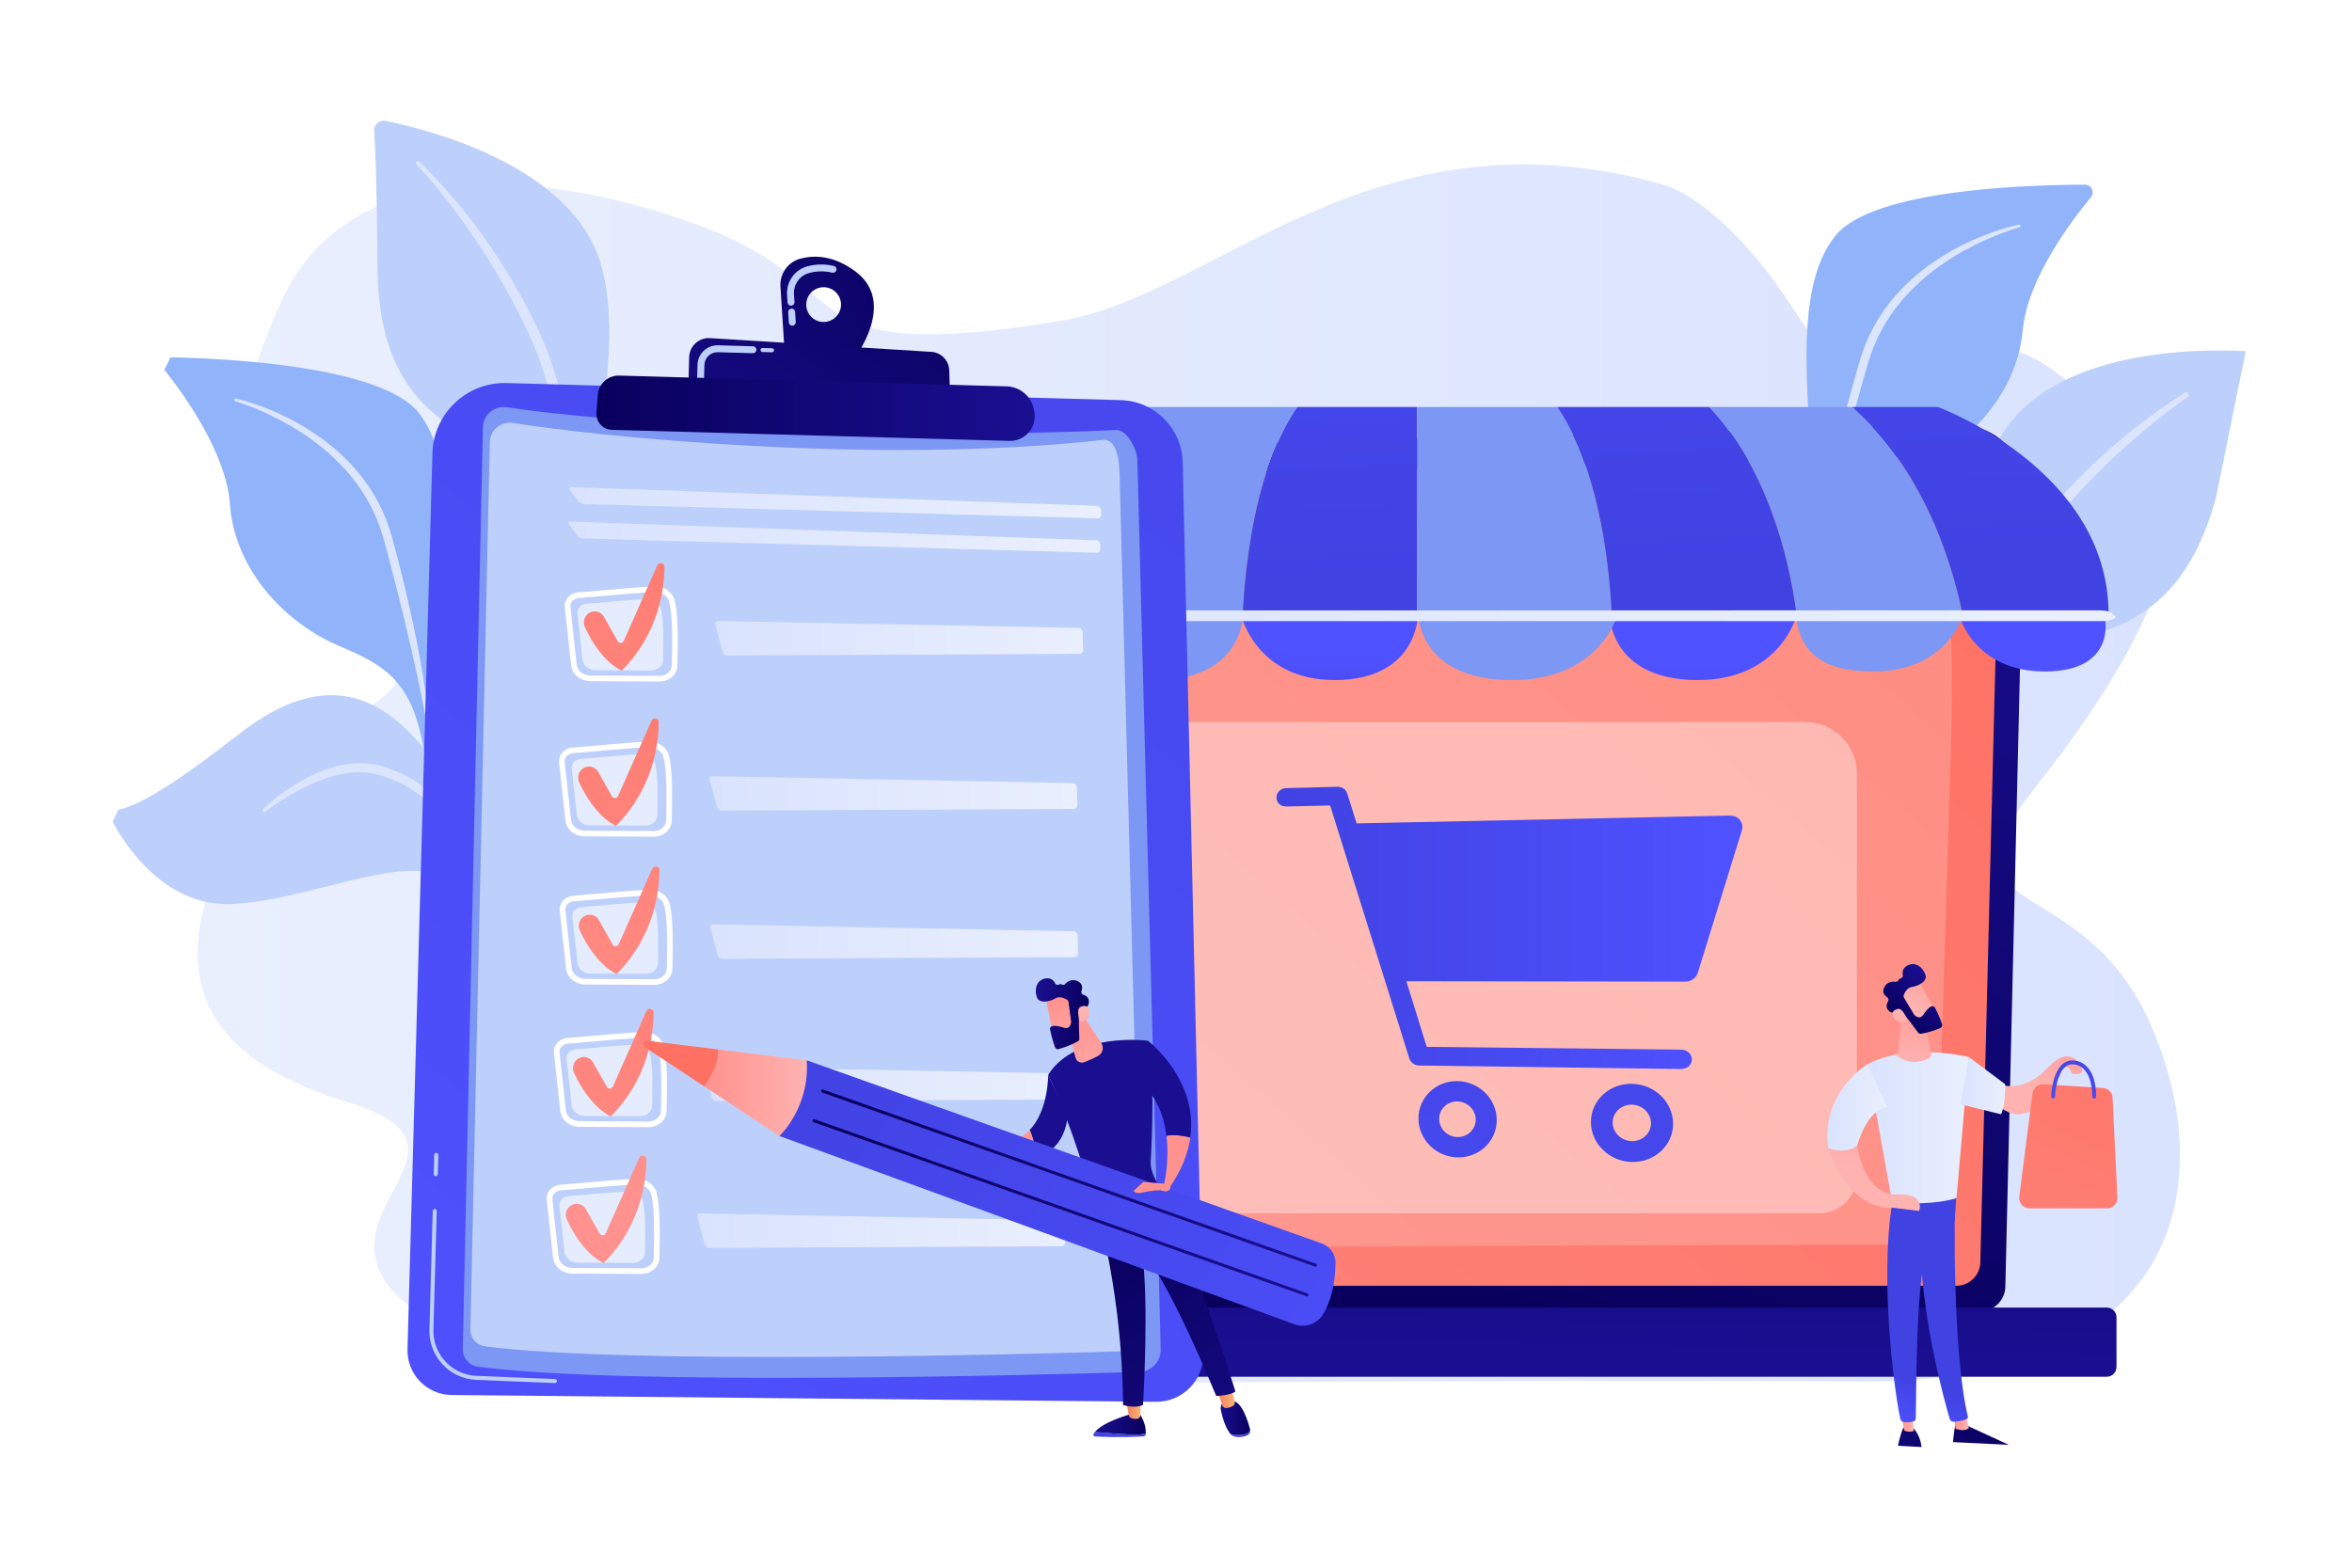 <?xml version="1.0" encoding="utf-8"?>
<!-- Generator: Adobe Illustrator 27.5.0, SVG Export Plug-In . SVG Version: 6.00 Build 0)  -->
<svg version="1.1" xmlns="http://www.w3.org/2000/svg" xmlns:xlink="http://www.w3.org/1999/xlink" x="0px" y="0px"
	 viewBox="0 0 2475 1650" style="enable-background:new 0 0 2475 1650;" xml:space="preserve">
<g id="Background">
	<rect style="fill:#FFFFFF;" width="2475" height="1650"/>
</g>
<g id="Illustration">
	<g>
		
			<linearGradient id="SVGID_1_" gradientUnits="userSpaceOnUse" x1="-1519.991" y1="818.306" x2="565.963" y2="818.306" gradientTransform="matrix(-1 0 0 1 774 0)">
			<stop  offset="0" style="stop-color:#DAE3FE"/>
			<stop  offset="1" style="stop-color:#E9EFFD"/>
		</linearGradient>
		<path style="fill:url(#SVGID_1_);" d="M228.472,913.861c70.393-168.429,99.375-126.746,163.664-171.782
			c64.289-45.036,23.422-75.661-68.502-155.812c-91.925-80.151-75.627-159.484-29.156-265.676
			c66.672-152.354,261.362-148.773,439.119-84.197c177.757,64.576,88.379,149.357,381.751,101.486
			c163.626-26.7,328.563-229.297,633.519-143.953c35.811,10.022,89.365,55.581,136.327,128.247
			c57.766,89.385,92.088,97.215,173.809,53.177c81.722-44.038,161.667,72.116,204.146,125.312
			c49.978,62.586-9.177,185.918-121.986,328.77c-112.809,142.851,49.021,82.111,121.986,248.958
			c72.965,166.848,33.466,377.811-305.114,375.583c-339.044-2.23-851.569,2.044-851.569,2.044s-475.303,39.443-648.385-62.469
			c-173.082-101.913,77.216-180.699-88.595-232.34C285.478,1135.046,158.079,1082.29,228.472,913.861z"/>
		<g>
			<path style="fill:#BDD0FB;" d="M584.613,619.982c0,0,4.054-106.319-44.524-135.487
				c-48.578-29.168-141.463-48.299-142.766-201.066c-0.763-89.436-2.414-128.558-3.653-145.624
				c-0.483-6.657,5.502-11.939,12.043-10.61c46.269,9.405,196.467,47.539,226.591,150.861
				C668.017,400.545,584.613,619.982,584.613,619.982z"/>
			<path style="fill:#DCE5FE;" d="M440.985,170.218c0,0,1.329,1.199,3.785,3.541c2.425,2.34,5.988,5.765,10.316,10.316
				c4.34,4.538,9.55,10.111,15.324,16.68c2.897,3.277,5.977,6.77,9.11,10.546c1.57,1.886,3.18,3.821,4.829,5.801
				c1.607,2.014,3.251,4.074,4.93,6.179c1.676,2.108,3.387,4.26,5.13,6.454c1.69,2.234,3.412,4.511,5.163,6.826
				c1.739,2.326,3.507,4.692,5.303,7.094c1.737,2.445,3.501,4.926,5.289,7.442c1.78,2.522,3.62,5.055,5.418,7.664
				c1.765,2.632,3.552,5.295,5.358,7.988c1.783,2.708,3.633,5.416,5.412,8.207c1.752,2.809,3.519,5.645,5.302,8.505
				c1.771,2.868,3.607,5.729,5.365,8.667c1.722,2.96,3.456,5.941,5.2,8.94c1.743,3.001,3.506,6.015,5.22,9.077
				c1.65,3.098,3.308,6.211,4.973,9.337c1.665,3.126,3.337,6.265,5.013,9.413c1.569,3.204,3.143,6.417,4.72,9.637
				c1.574,3.222,3.152,6.449,4.731,9.68l0.592,1.212l0.319,0.698l0.269,0.612l1.077,2.45l2.154,4.901
				c5.721,13.405,10.522,27.129,14.447,40.833c3.896,13.724,6.881,27.448,9.148,40.815c2.285,13.367,3.696,26.403,4.622,38.774
				c0.931,12.375,1.196,24.105,1.139,34.919c-0.039,10.817-0.56,20.72-1.207,29.477c-0.654,8.758-1.473,16.372-2.271,22.63
				c-0.783,6.261-1.64,11.152-2.229,14.495c-0.317,1.674-0.56,2.957-0.724,3.822c-0.183,0.886-0.277,1.344-0.277,1.344
				c-0.378,1.829-2.166,3.005-3.995,2.627c-1.769-0.365-2.927-2.051-2.659-3.816l0.015-0.099c0,0,0.065-0.421,0.19-1.236
				c0.116-0.841,0.287-2.09,0.511-3.718c0.434-3.271,0.943-8.101,1.52-14.259c0.561-6.16,1.096-13.659,1.427-22.274
				c0.338-8.614,0.431-18.341,0.264-28.94c-0.185-10.599-0.791-22.068-1.845-34.152c-1.059-12.084-2.75-24.765-5.023-37.776
				c-2.287-13.009-5.318-26.324-9.143-39.626c-3.787-13.321-8.412-26.605-13.869-39.476l-2.144-4.905l-1.072-2.452l-0.268-0.613
				l-0.235-0.519l-0.569-1.198c-1.517-3.193-3.033-6.383-4.545-9.567c-1.515-3.184-3.026-6.361-4.534-9.529
				c-1.615-3.115-3.225-6.221-4.829-9.316c-1.603-3.095-3.201-6.177-4.79-9.244c-1.678-3.02-3.347-6.025-5.006-9.013
				c-1.656-2.99-3.303-5.962-4.938-8.912c-1.671-2.93-3.422-5.786-5.108-8.648c-1.698-2.856-3.383-5.688-5.051-8.493
				c-1.697-2.788-3.466-5.494-5.168-8.203c-1.701-2.71-3.384-5.391-5.046-8.039c-1.695-2.627-3.435-5.18-5.116-7.722
				c-1.69-2.538-3.357-5.04-4.998-7.506c-1.701-2.425-3.376-4.813-5.023-7.161c-1.641-2.354-3.255-4.669-4.839-6.94
				c-1.636-2.234-3.241-4.426-4.814-6.574c-1.577-2.145-3.121-4.246-4.63-6.3c-1.551-2.022-3.066-3.997-4.543-5.922
				c-2.901-3.896-5.762-7.504-8.456-10.893c-5.368-6.794-10.229-12.573-14.284-17.283c-4.07-4.698-7.302-8.359-9.545-10.814
				c-2.23-2.437-3.468-3.718-3.468-3.718c-0.736-0.762-0.716-1.977,0.046-2.713c0.729-0.704,1.872-0.716,2.614-0.049
				L440.985,170.218z"/>
		</g>
		<path style="fill:#BDD0FB;" d="M2363.152,369.568c-47.148-2.504-202.111-3.271-257.192,89.19
			c-65.3,109.613-39.615,342.956-39.615,342.956s22.749-103.936,77.091-119.984c54.342-16.048,149.056-11.265,188.643-158.819
			L2363.152,369.568z"/>
		<path style="fill:#DCE5FE;" d="M2301.089,412.243c-5.34,3.304-11.781,7.392-19.019,12.303c-3.626,2.445-7.484,5.054-11.464,7.923
			c-1.992,1.432-4.037,2.901-6.129,4.404c-2.061,1.546-4.169,3.128-6.322,4.744c-2.152,1.62-4.347,3.275-6.585,4.96
			c-2.197,1.739-4.435,3.511-6.711,5.313c-2.267,1.816-4.572,3.662-6.913,5.537c-2.295,1.931-4.625,3.891-6.987,5.877
			c-2.355,1.995-4.773,3.985-7.167,6.06c-2.369,2.104-4.767,4.234-7.191,6.388c-2.406,2.174-4.876,4.332-7.298,6.587
			c-2.4,2.28-4.823,4.582-7.266,6.903c-2.434,2.332-4.929,4.641-7.368,7.044c-2.409,2.433-4.836,4.884-7.277,7.35
			c-2.44,2.468-4.903,4.943-7.33,7.477c-2.375,2.585-4.761,5.182-7.157,7.79c-2.396,2.609-4.802,5.228-7.214,7.855
			c-2.323,2.708-4.652,5.423-6.987,8.144c-2.332,2.724-4.669,5.452-7.008,8.184l-0.877,1.025l-0.484,0.596l-0.414,0.525
			l-1.657,2.101l-3.315,4.204c-8.9,11.541-16.991,23.622-24.229,35.903c-7.214,12.308-13.547,24.844-19.094,37.214
			c-5.566,12.367-10.202,24.631-14.201,36.375c-4.006,11.745-7.205,23.034-9.863,33.516c-2.676,10.481-4.656,20.198-6.227,28.837
			c-1.565,8.642-2.682,16.218-3.479,22.476c-0.813,6.257-1.21,11.207-1.479,14.591c-0.113,1.7-0.199,3.003-0.258,3.881
			c-0.045,0.904-0.069,1.37-0.069,1.37c-0.093,1.865,1.343,3.452,3.208,3.545c1.804,0.09,3.348-1.251,3.531-3.027l0.01-0.1
			c0,0,0.043-0.423,0.126-1.244c0.099-0.844,0.246-2.095,0.438-3.727c0.4-3.275,1.12-8.079,2.106-14.184
			c1.002-6.103,2.366-13.497,4.207-21.919c1.834-8.423,4.184-17.863,7.004-28.081c2.838-10.214,6.302-21.164,10.354-32.597
			c4.057-11.432,8.875-23.283,14.339-35.308c5.478-12.019,11.752-24.147,18.792-36.065c7.008-11.945,14.817-23.644,23.329-34.734
			l3.306-4.21l1.653-2.105l0.413-0.526l0.357-0.444l0.851-1.016c2.27-2.711,4.537-5.418,6.801-8.121
			c2.265-2.702,4.525-5.398,6.779-8.087c2.345-2.61,4.683-5.213,7.012-7.806c2.329-2.593,4.648-5.176,6.956-7.746
			c2.382-2.503,4.752-4.993,7.107-7.469c2.353-2.479,4.693-4.942,7.015-7.388c2.353-2.417,4.764-4.743,7.115-7.09
			c2.361-2.338,4.701-4.657,7.02-6.954c2.342-2.273,4.734-4.449,7.06-6.644c2.327-2.197,4.628-4.37,6.902-6.516
			c2.3-2.118,4.624-4.152,6.889-6.192c2.273-2.032,4.514-4.037,6.722-6.012c2.255-1.921,4.475-3.812,6.659-5.672
			c2.179-1.867,4.322-3.703,6.425-5.504c2.144-1.752,4.248-3.471,6.309-5.156c2.065-1.681,4.087-3.327,6.063-4.937
			c2.009-1.568,3.971-3.1,5.884-4.593c3.786-3.043,7.461-5.818,10.918-8.423c6.901-5.23,13.056-9.604,18.163-13.147
			L2301.089,412.243z"/>
		<path style="fill:#91B3FA;" d="M172.958,389.198c21.049,26.485,65.126,87.823,68.966,141.384
			c5.061,70.598,59.929,126.009,114.449,149.076c54.52,23.066,83.879,40.661,93.081,137.226
			c9.202,96.565,43.721,256.657,70.055,276.951c9.268,7.142-70.923-150.284-61.384-369.972
			c4.495-103.523,29.849-229.216-17.429-289.259c-39.347-49.972-206.315-57.443-261.22-58.543L172.958,389.198z"/>
		<path style="fill:#DCE5FE;" d="M248.195,419.444c0,0,1.63,0.346,4.589,1.117c2.964,0.787,7.307,1.956,12.73,3.766
			c5.425,1.8,11.962,4.152,19.321,7.215c7.349,3.076,15.575,6.768,24.207,11.48c8.646,4.678,17.786,10.207,27.012,16.742
			c9.209,6.545,18.557,14.048,27.379,22.753c8.816,8.7,17.18,18.508,24.532,29.312c7.316,10.823,13.57,22.641,18.427,35.018
			l1.763,4.664c0.611,1.547,1.169,3.111,1.627,4.708c0.974,3.172,1.984,6.343,2.868,9.52c1.657,6.24,3.307,12.456,4.945,18.622
			c1.587,6.199,3.161,12.349,4.717,18.426c1.469,6.093,2.92,12.112,4.348,18.033c2.806,11.851,5.412,23.332,7.712,34.258
			c2.326,10.919,4.418,21.266,6.214,30.844c0.885,4.791,1.733,9.383,2.539,13.749c0.738,4.38,1.438,8.534,2.095,12.439
			c1.265,7.818,2.326,14.639,3.143,20.267c0.844,5.624,1.376,10.063,1.745,13.092c0.351,3.039,0.539,4.66,0.539,4.66
			c0.116,1.008-0.606,1.919-1.614,2.036c-0.964,0.111-1.838-0.544-2.016-1.482l-0.009-0.047c0,0-0.295-1.584-0.85-4.553
			c-0.587-2.974-1.448-7.336-2.543-12.888c-2.171-11.11-5.645-26.912-9.892-45.848c-2.202-9.45-4.588-19.688-7.112-30.516
			c-2.652-10.797-5.449-22.182-8.343-33.96c-3.034-11.736-6.169-23.863-9.355-36.186c-1.661-6.16-3.335-12.37-5.015-18.603
			c-0.856-3.04-1.846-6.023-2.734-9.053c-0.422-1.522-0.944-3.01-1.516-4.482l-1.645-4.44
			c-9.044-23.612-23.623-44.886-40.319-61.858c-8.335-8.513-17.067-16.125-25.839-22.725c-8.762-6.616-17.51-12.281-25.822-17.109
			c-8.332-4.794-16.144-8.926-23.231-12.264c-7.078-3.359-13.395-5.985-18.645-8.015c-5.254-2.018-9.419-3.52-12.281-4.455
			c-2.869-0.949-4.388-1.375-4.388-1.375c-0.785-0.22-1.243-1.035-1.023-1.819c0.211-0.753,0.969-1.204,1.723-1.046L248.195,419.444
			z"/>
		<g>
			<path style="fill:#91B3FA;" d="M1839.828,905.319c-9.407,6.958,73.88-148.853,68.685-368.687
				c-2.448-103.591-25.312-229.761,23.143-288.858c40.327-49.185,207.41-53.354,262.326-53.368
				c6.862-0.002,10.632,7.977,6.257,13.264c-21.569,26.064-66.849,86.518-71.747,139.993
				c-6.455,70.484-62.408,124.8-117.373,146.784c-54.965,21.984-84.666,38.995-95.776,135.359
				C1904.235,726.171,1866.559,885.549,1839.828,905.319z"/>
			<path style="fill:#DCE5FE;" d="M2124.419,236.424c0,0-1.637,0.313-4.61,1.027c-2.979,0.728-7.344,1.811-12.802,3.513
				c-5.46,1.692-12.042,3.914-19.46,6.831c-7.409,2.93-15.706,6.459-24.429,11c-8.737,4.506-17.985,9.854-27.338,16.205
				c-9.337,6.361-18.831,13.678-27.823,22.208c-8.986,8.524-17.543,18.164-25.107,28.821c-7.528,10.676-14.015,22.369-19.116,34.647
				l-1.855,4.629c-0.641,1.535-1.23,3.087-1.72,4.675c-1.036,3.152-2.109,6.302-3.056,9.461c-1.78,6.206-3.553,12.388-5.312,18.521
				c-1.709,6.167-3.405,12.284-5.08,18.329c-1.589,6.063-3.159,12.052-4.703,17.944c-3.04,11.793-5.873,23.221-8.388,34.099
				c-2.541,10.871-4.837,21.175-6.823,30.715c-0.979,4.772-1.918,9.346-2.81,13.696c-0.824,4.364-1.606,8.504-2.341,12.395
				c-1.42,7.791-2.615,14.59-3.543,20.201c-0.955,5.606-1.575,10.034-2.004,13.055c-0.411,3.031-0.63,4.648-0.63,4.648
				c-0.136,1.006,0.568,1.931,1.573,2.068c0.961,0.13,1.849-0.507,2.045-1.441l0.01-0.047c0,0,0.327-1.578,0.94-4.536
				c0.646-2.962,1.592-7.306,2.797-12.835c2.39-11.065,6.176-26.795,10.797-45.644c2.389-9.405,4.977-19.593,7.714-30.369
				c2.865-10.742,5.887-22.07,9.013-33.789c3.265-11.674,6.639-23.737,10.068-35.994c1.782-6.126,3.579-12.301,5.382-18.501
				c0.916-3.022,1.964-5.986,2.912-8.997c0.452-1.513,1.003-2.991,1.604-4.451l1.732-4.407c9.509-23.428,24.505-44.41,41.534-61.049
				c8.502-8.347,17.382-15.785,26.283-22.21c8.891-6.441,17.75-11.932,26.155-16.596c8.425-4.629,16.317-8.605,23.469-11.802
				c7.143-3.218,13.51-5.719,18.8-7.645c5.293-1.914,9.486-3.333,12.367-4.211c2.887-0.892,4.415-1.288,4.415-1.288
				c0.789-0.204,1.263-1.01,1.058-1.799c-0.196-0.757-0.945-1.223-1.702-1.08L2124.419,236.424z"/>
		</g>
		<path style="fill:#BDD0FB;" d="M118.536,865.115c14.944,27.52,57.194,90.734,128.134,86.284
			c90.489-5.677,200.154-64.501,233.579-15.429c33.425,49.072,29.133,76.529,30.159,99.785
			c1.027,23.256,3.316,99.973,45.576,122.254c6.386,3.367-35.97-69.537-39.221-133.767c-3.25-64.23-17.74-173.854-73.129-239.432
			c-55.388-65.577-116.044-71.56-192.474-11.945c-63.691,49.68-103.42,74.751-126.72,79.411L118.536,865.115z"/>
		<path style="fill:#DCE5FE;" d="M276.851,851.61c0,0,0.942-0.89,2.71-2.558c1.777-1.641,4.42-4,7.917-6.844
			c6.975-5.698,17.341-13.428,30.936-21.034c6.809-3.77,14.445-7.465,22.895-10.612c8.457-3.089,17.735-5.687,27.707-6.799
			c2.479-0.345,5.026-0.384,7.573-0.548c2.562,0.036,5.145-0.096,7.748,0.163c1.301,0.102,2.607,0.205,3.915,0.307l3.922,0.571
			c1.316,0.154,2.612,0.473,3.915,0.763c1.342,0.332,2.521,0.495,4.004,0.975c9.425,2.65,19.791,6.639,29.072,11.431
			c9.305,5.062,17.948,11.289,25.64,18.315c1.82,1.856,3.633,3.704,5.437,5.544c0.884,0.935,1.83,1.811,2.653,2.788l2.431,2.95
			c1.593,1.977,3.263,3.878,4.756,5.881c1.414,2.059,2.816,4.103,4.208,6.131c0.69,1.016,1.378,2.027,2.062,3.034
			c0.609,1.05,1.215,2.096,1.819,3.137c1.204,2.081,2.396,4.141,3.577,6.18c2.213,4.146,4.13,8.32,6.102,12.324
			c1.673,4.125,3.301,8.138,4.876,12.019c1.423,3.929,2.654,7.77,3.91,11.428c0.649,1.824,1.196,3.635,1.657,5.425
			c0.489,1.781,0.967,3.521,1.433,5.218c0.907,3.397,1.889,6.587,2.508,9.655c0.673,3.054,1.303,5.912,1.886,8.555
			c0.595,2.638,1.115,5.065,1.466,7.28c1.5,8.831,2.358,13.878,2.358,13.878c0.155,0.913-0.459,1.779-1.372,1.934
			c-0.869,0.147-1.695-0.401-1.906-1.241l-0.017-0.069c0,0-1.228-4.923-3.377-13.539c-0.979-4.326-2.658-9.448-4.286-15.388
			c-0.768-2.986-1.901-6.062-2.965-9.341c-1.144-3.251-2.106-6.757-3.56-10.242c-1.375-3.513-2.728-7.202-4.267-10.955
			c-1.678-3.685-3.412-7.495-5.195-11.411c-2.05-3.767-3.983-7.732-6.221-11.62c-1.181-1.904-2.375-3.829-3.58-5.772
			c-0.601-0.971-1.205-1.947-1.813-2.927c-0.675-0.93-1.355-1.864-2.036-2.802c-1.367-1.87-2.745-3.755-4.133-5.654
			c-1.442-1.852-3.037-3.595-4.559-5.416l-2.317-2.717c-0.784-0.899-1.683-1.691-2.52-2.545c-1.704-1.678-3.418-3.365-5.138-5.058
			c-7.267-6.352-15.318-11.946-23.928-16.622c-8.887-4.447-17.586-7.817-27.484-10.567c-4.294-1.112-8.998-2.115-13.57-2.328
			c-2.289-0.259-4.606-0.143-6.886-0.206c-2.292,0.138-4.569,0.138-6.827,0.44c-9.047,0.818-17.75,2.948-25.791,5.665
			c-8.084,2.621-15.532,5.849-22.261,9.15c-6.762,3.249-12.775,6.653-18.057,9.761c-5.279,3.119-9.763,6.054-13.439,8.5
			c-3.656,2.474-6.489,4.484-8.402,5.871c-1.882,1.41-2.885,2.163-2.885,2.163l-0.058,0.044c-0.771,0.578-1.863,0.421-2.441-0.349
			C276.115,853.207,276.213,852.21,276.851,851.61z"/>
		<g>
			<g>
				
					<linearGradient id="SVGID_00000080926617415707177810000007178274652356973743_" gradientUnits="userSpaceOnUse" x1="1244.178" y1="1276.959" x2="1584.701" y2="255.387">
					<stop  offset="0" style="stop-color:#09005D"/>
					<stop  offset="1" style="stop-color:#1A0F91"/>
				</linearGradient>
				<path style="fill:url(#SVGID_00000080926617415707177810000007178274652356973743_);" d="M2110.236,1353.618
					c0,14.65-11.998,26.637-26.662,26.637H641.768c-14.664,0-26.663-11.987-26.663-26.637l-11.997-828.566
					c0-14.65,17.26-43.252,48.894-41.102l1409.091-36.46c18.4-0.476,36.189,6.606,49.219,19.593
					c13.03,12.987,20.159,30.744,19.724,49.126L2110.236,1353.618z"/>
				
					<linearGradient id="SVGID_00000101789944912181763180000001128865803042905758_" gradientUnits="userSpaceOnUse" x1="1990.34" y1="227.78" x2="112.017" y2="2373.144">
					<stop  offset="0" style="stop-color:#FE7062"/>
					<stop  offset="1" style="stop-color:#FF928E"/>
				</linearGradient>
				<path style="fill:url(#SVGID_00000101789944912181763180000001128865803042905758_);" d="M2083.913,1328.063
					c0,13.873-11.351,25.224-25.225,25.224H676.538c-13.873,0-25.224-11.351-25.224-25.224l-11.321-752.179
					c1.334-45.264,41.018-61.533,65.074-60.572c0,0,1101.333-29.547,1350.485-36.232c12.927-0.347,25.425,4.634,34.58,13.766
					s14.191,21.63,13.866,34.557L2083.913,1328.063z"/>
				<g>
					<path style="fill:#FFFFFF;" d="M666.25,968.932c-1.039,0-1.888-0.835-1.904-1.877l-0.896-61.001
						c-0.015-1.051,0.825-1.918,1.877-1.933c0.009,0,0.019,0,0.029,0c1.039,0,1.888,0.835,1.904,1.877l0.896,61.001
						c0.015,1.051-0.825,1.918-1.877,1.933C666.27,968.932,666.26,968.932,666.25,968.932z"/>
					<path style="fill:#FFFFFF;" d="M664.055,819.449c-1.039,0-1.888-0.835-1.904-1.877l-3.431-233.631
						c0.071-15.564,4.864-27.997,14.248-36.989c17.081-16.367,43.803-15.534,44.943-15.498l431.279-11.574
						c1.091,0.032,1.927,0.802,1.955,1.855c0.029,1.051-0.801,1.925-1.853,1.955l-431.388,11.574
						c-1.206-0.056-26.376-0.818-42.301,14.44c-8.609,8.25-13.008,19.762-13.074,34.219l3.431,233.594
						c0.015,1.051-0.825,1.918-1.877,1.933C664.075,819.449,664.066,819.449,664.055,819.449z"/>
				</g>
				<path style="opacity:0.19;fill:#FFFFFF;" d="M712.206,1286.336c1.447-62.168,0.908-612.686-2.659-660.232
					c-3.567-47.545,70.481-56.463,184.168-61.814c113.687-5.351,1072.908-26.534,1097.606-28.537
					c55.515-4.502,67.006,78.477,61.452,258.617c-4.173,135.337-11.088,358.282-14.27,460.809
					c-0.948,30.528-25.899,54.75-56.442,54.834c-230.828,0.634-1115.523,3.17-1174.418,4.923
					C739.868,1316.954,711.632,1310.987,712.206,1286.336z"/>
			</g>
			
				<linearGradient id="SVGID_00000046323195893665579470000001969301671186235813_" gradientUnits="userSpaceOnUse" x1="1385.086" y1="991.447" x2="1377.086" y2="1423.446">
				<stop  offset="0" style="stop-color:#09005D"/>
				<stop  offset="1" style="stop-color:#1A0F91"/>
			</linearGradient>
			<path style="fill:url(#SVGID_00000046323195893665579470000001969301671186235813_);" d="M2216.938,1449.036H537.634
				c-5.645,0-10.264-4.619-10.264-10.264v-52.273c0-5.645,4.619-10.264,10.264-10.264h1679.304c5.645,0,10.264,4.619,10.264,10.264
				v52.273C2227.202,1444.417,2222.583,1449.036,2216.938,1449.036z"/>
			<path style="opacity:0.37;fill:#FFFFFF;" d="M1914.708,1277h-711.28c-6.6,0-12-5.4-12-12V771.953c0-6.6,5.4-12,12-12h696.576
				c29.698,0,53.997,24.299,53.997,53.997v423.757C1954,1259.318,1936.318,1277,1914.708,1277z"/>
		</g>
		<g>
			<g>
				<path style="fill:#7D97F4;" d="M1113.535,643.717c8.684-62.809,32.394-152.529,91.603-215.388h160
					c-41.124,59.955-53.817,151.831-57.38,215.894L1113.535,643.717z"/>
				
					<linearGradient id="SVGID_00000003096629392190337540000013914223383573262758_" gradientUnits="userSpaceOnUse" x1="1077.251" y1="3764.719" x2="1034.338" y2="4537.166" gradientTransform="matrix(1 0 0 -1 0 4392.76)">
					<stop  offset="0" style="stop-color:#A737D5"/>
					<stop  offset="1" style="stop-color:#EF497A"/>
				</linearGradient>
				<path style="fill:url(#SVGID_00000003096629392190337540000013914223383573262758_);" d="M939.115,643.262
					c12.694-59.565,43.244-151.113,115.583-214.933h150.44c-59.208,62.859-82.919,152.579-91.603,215.388L939.115,643.262z"/>
				
					<linearGradient id="SVGID_00000021840250471822851900000012664666048352510594_" gradientUnits="userSpaceOnUse" x1="1403.707" y1="3779.838" x2="1360.688" y2="4554.195" gradientTransform="matrix(1 0 0 -1 0 4392.76)">
					<stop  offset="0" style="stop-color:#4042E2"/>
					<stop  offset="1" style="stop-color:#4F52FF"/>
				</linearGradient>
				<path style="fill:url(#SVGID_00000021840250471822851900000012664666048352510594_);" d="M1307.759,644.223
					c3.563-64.063,16.255-155.94,57.38-215.894h126.001v216.373L1307.759,644.223z"/>
				
					<linearGradient id="SVGID_00000073722476609666033270000005570020740388766633_" gradientUnits="userSpaceOnUse" x1="923.067" y1="4151.425" x2="936.226" y2="3907.971" gradientTransform="matrix(1 0 0 -1 0 4392.76)">
					<stop  offset="0" style="stop-color:#A737D5"/>
					<stop  offset="1" style="stop-color:#EF497A"/>
				</linearGradient>
				<path style="fill:url(#SVGID_00000073722476609666033270000005570020740388766633_);" d="M823.362,642.96
					c0,0-17.122-134.6,145.541-214.632h85.794c-72.339,63.82-102.889,155.368-115.583,214.933L823.362,642.96z"/>
				<path style="fill:#7D97F4;" d="M1890.421,645.742c-8.452-62.892-32.03-153.875-91.879-217.413h150.44
					c73.532,64.872,103.894,158.411,116.205,217.869L1890.421,645.742z"/>
				
					<linearGradient id="SVGID_00000115476460131980530580000013915502454270273689_" gradientUnits="userSpaceOnUse" x1="2086.454" y1="3812.234" x2="2043.22" y2="4590.456" gradientTransform="matrix(1 0 0 -1 0 4392.76)">
					<stop  offset="0" style="stop-color:#4042E2"/>
					<stop  offset="1" style="stop-color:#4F52FF"/>
				</linearGradient>
				<path style="fill:url(#SVGID_00000115476460131980530580000013915502454270273689_);" d="M2065.188,646.197
					c-12.311-59.458-42.672-152.997-116.205-217.869h90.075c0,0,179.786,65.481,179.786,218.269L2065.188,646.197z"/>
				<path style="fill:#7D97F4;" d="M1491.139,644.701V428.328h147.404c41.339,60.269,53.951,152.803,57.437,216.906
					L1491.139,644.701z"/>
				
					<linearGradient id="SVGID_00000029733353308438799670000012252714048380053906_" gradientUnits="userSpaceOnUse" x1="1767.74" y1="3797.075" x2="1724.531" y2="4574.85" gradientTransform="matrix(1 0 0 -1 0 4392.76)">
					<stop  offset="0" style="stop-color:#4042E2"/>
					<stop  offset="1" style="stop-color:#4F52FF"/>
				</linearGradient>
				<path style="fill:url(#SVGID_00000029733353308438799670000012252714048380053906_);" d="M1695.98,645.235
					c-3.486-64.104-16.098-156.637-57.437-216.906h160c59.848,63.538,83.427,154.521,91.879,217.413L1695.98,645.235z"/>
			</g>
			<g>
				
					<linearGradient id="SVGID_00000061466528630024481230000013953860274237327489_" gradientUnits="userSpaceOnUse" x1="878.366" y1="714.629" x2="870.301" y2="406.515" gradientTransform="matrix(1 0 0 1 0 40.606)">
					<stop  offset="0" style="stop-color:#A737D5"/>
					<stop  offset="1" style="stop-color:#EF497A"/>
				</linearGradient>
				<path style="fill:url(#SVGID_00000061466528630024481230000013953860274237327489_);" d="M813.862,652.567
					c0,0-8.561,54.177,51.368,54.177c59.928,0,72.77-58.692,72.77-58.692L813.862,652.567z"/>
				
					<linearGradient id="SVGID_00000141433484010372631440000010287736278292017829_" gradientUnits="userSpaceOnUse" x1="1021.76" y1="745.177" x2="1024.974" y2="634.312" gradientTransform="matrix(1 0 0 1 0 40.606)">
					<stop  offset="0" style="stop-color:#A737D5"/>
					<stop  offset="1" style="stop-color:#EF497A"/>
				</linearGradient>
				<path style="fill:url(#SVGID_00000141433484010372631440000010287736278292017829_);" d="M1113.505,648.052H938
					c0,0,17.004,58.692,94.174,58.692C1083.541,706.745,1109.225,688.686,1113.505,648.052z"/>
				<path style="fill:#7D97F4;" d="M1308.273,648.052h-194.768c0,0,17.095,67.722,102.735,67.722
					C1273.245,715.774,1303.523,688.686,1308.273,648.052z"/>
				
					<linearGradient id="SVGID_00000046312031546568248740000005565149574664640651_" gradientUnits="userSpaceOnUse" x1="1394.913" y1="756.589" x2="1398.127" y2="645.709" gradientTransform="matrix(1 0 0 1 0 40.606)">
					<stop  offset="0" style="stop-color:#4042E2"/>
					<stop  offset="1" style="stop-color:#4F52FF"/>
				</linearGradient>
				<path style="fill:url(#SVGID_00000046312031546568248740000005565149574664640651_);" d="M1492.34,648.052h-186.207
					c0,0,16.344,67.722,98.219,67.722C1458.852,715.774,1487.798,688.686,1492.34,648.052z"/>
				
					<linearGradient id="SVGID_00000087410643157047411830000014571708019836902581_" gradientUnits="userSpaceOnUse" x1="2133.908" y1="779.275" x2="2137.126" y2="668.252" gradientTransform="matrix(1 0 0 1 0 40.606)">
					<stop  offset="0" style="stop-color:#4042E2"/>
					<stop  offset="1" style="stop-color:#4F52FF"/>
				</linearGradient>
				<path style="fill:url(#SVGID_00000087410643157047411830000014571708019836902581_);" d="M2215.241,652.567
					c0,0,10.592,54.178-63.551,54.178c-74.142,0-90.029-58.692-90.029-58.692L2215.241,652.567z"/>
				<path style="fill:#7D97F4;" d="M1890.015,648.052h175.505c0,0-17.004,58.692-94.174,58.692
					C1919.979,706.745,1894.295,688.686,1890.015,648.052z"/>
				
					<linearGradient id="SVGID_00000117677244641915955910000012358653648039916218_" gradientUnits="userSpaceOnUse" x1="1787.314" y1="768.509" x2="1790.527" y2="657.67" gradientTransform="matrix(1 0 0 1 0 40.606)">
					<stop  offset="0" style="stop-color:#4042E2"/>
					<stop  offset="1" style="stop-color:#4F52FF"/>
				</linearGradient>
				<path style="fill:url(#SVGID_00000117677244641915955910000012358653648039916218_);" d="M1693.529,648.052h196.908
					c0,0-17.283,67.722-103.863,67.722C1728.942,715.774,1698.331,688.686,1693.529,648.052z"/>
				<path style="fill:#7D97F4;" d="M1492.34,648.052h209.327c0,0-18.373,67.722-110.415,67.722
					C1529.986,715.774,1497.445,688.685,1492.34,648.052z"/>
			</g>
			
				<linearGradient id="SVGID_00000006676162742855637960000018403414265582469821_" gradientUnits="userSpaceOnUse" x1="812.23" y1="648.052" x2="2225.856" y2="648.052">
				<stop  offset="0" style="stop-color:#DAE3FE"/>
				<stop  offset="1" style="stop-color:#E9EFFD"/>
			</linearGradient>
			<path style="fill:url(#SVGID_00000006676162742855637960000018403414265582469821_);" d="M2212.659,653.701H814.801l-2.47-6.509
				c-0.961-2.533,5.035-4.77,12.785-4.77l1384.65-0.018c5.467,0.011,10.346,1.132,12.266,2.818l2.973,2.612
				C2228.238,650.672,2221.865,653.701,2212.659,653.701z"/>
		</g>
		<g>
			
				<linearGradient id="SVGID_00000179630574164608920580000012561394844871884928_" gradientUnits="userSpaceOnUse" x1="2014.996" y1="-409.922" x2="273.151" y2="1638.563">
				<stop  offset="0" style="stop-color:#4042E2"/>
				<stop  offset="1" style="stop-color:#4F52FF"/>
			</linearGradient>
			<path style="fill:url(#SVGID_00000179630574164608920580000012561394844871884928_);" d="M533.168,403.156l646.285,17.985
				c35.655,0.992,64.278,29.752,65.1,65.411l21.631,938.321c0.643,27.904-21.946,50.798-49.857,50.529l-741.099-7.149
				c-26.226-0.253-47.144-21.97-46.414-48.187l26.242-943.027C456.224,435.066,491.195,401.988,533.168,403.156z"/>
			<path style="fill:#BDD0FB;" d="M583.901,1455.676l-0.008,0l-82.853-3.378c-27.89-1.137-49.948-24.762-49.172-52.664
				l3.482-125.139c0.033-1.166,1.004-2.084,2.17-2.051c1.185,0.097,2.086,1.004,2.052,2.17l-3.482,125.138
				c-0.712,25.603,19.53,47.283,45.123,48.326l82.853,3.378c1.166,0.047,2.071,1.031,2.024,2.196
				C586.042,1454.814,585.063,1455.719,583.901,1455.676z"/>
			<path style="fill:#BDD0FB;" d="M458.463,1237.902c-1.156-0.042-2.066-1.01-2.033-2.168l0.563-20.265
				c0.033-1.166,1.004-2.086,2.17-2.053c0.006,0,0.012,0,0.012,0c1.163,0.043,2.072,1.01,2.039,2.168l-0.563,20.265
				c-0.032,1.166-1.004,2.086-2.17,2.053C458.476,1237.903,458.469,1237.902,458.463,1237.902z"/>
			<g>
				<path style="fill:#7D97F4;" d="M533.802,428.648c87.93,14.203,389.133,35.866,640.581,23.943
					c11.467-0.544,22.14,20.09,22.436,31.355l24.612,936.391c0.334,12.685-9.822,23.242-22.743,23.632
					c-105.703,3.193-540.98,14.794-695.559-5.456c-9.408-1.232-16.353-9.228-16.149-18.54l21.184-970.411
					C508.451,436.379,520.545,426.507,533.802,428.648z"/>
				<path style="fill:#BDD0FB;" d="M540.069,445.204c84.618,13.668,379.435,44.625,620.204,17.873
					c18.966-2.107,17.847,35.342,18.132,46.184l23.4,890.29c0.321,12.207-9.452,22.366-21.887,22.742
					c-101.722,3.073-520.61,14.237-669.366-5.251c-9.054-1.186-15.737-8.881-15.542-17.842l20.387-933.87
					C515.672,452.644,527.311,443.143,540.069,445.204z"/>
				
					<linearGradient id="SVGID_00000022560084327428313380000016401031628937530801_" gradientUnits="userSpaceOnUse" x1="599.16" y1="529.137" x2="1158.858" y2="529.137">
					<stop  offset="0" style="stop-color:#DAE3FE"/>
					<stop  offset="1" style="stop-color:#E9EFFD"/>
				</linearGradient>
				<path style="fill:url(#SVGID_00000022560084327428313380000016401031628937530801_);" d="M1155.009,545.557
					c2.199,0.061,3.93-1.687,3.846-3.886l-0.193-5.058c-0.084-2.198-1.951-4.061-4.15-4.14l-553.094-19.755
					c-2.199-0.078-2.916,1.296-1.594,3.055l8.604,11.444c1.322,1.759,4.203,3.247,6.402,3.309L1155.009,545.557z"/>
				
					<linearGradient id="SVGID_00000127010130862677303260000003144031935555970484_" gradientUnits="userSpaceOnUse" x1="598.153" y1="565.337" x2="1157.85" y2="565.337">
					<stop  offset="0" style="stop-color:#DAE3FE"/>
					<stop  offset="1" style="stop-color:#E9EFFD"/>
				</linearGradient>
				<path style="fill:url(#SVGID_00000127010130862677303260000003144031935555970484_);" d="M600.41,548.918
					c-2.199-0.078-2.916,1.296-1.594,3.055l8.603,11.444c1.322,1.759,4.203,3.247,6.402,3.309l540.18,15.031
					c2.199,0.061,3.93-1.687,3.846-3.886l-0.193-5.059c-0.084-2.198-1.951-4.061-4.15-4.14L600.41,548.918z"/>
				<path style="fill:#FFFFFF;" d="M688.157,880.615c-0.066,0.001-0.133,0.001-0.2,0.001l-72.765-0.367
					c-10.486-0.055-19.174-7.233-20.208-16.7l-6.676-61.022c-0.396-3.63,0.715-7.224,3.13-10.122
					c2.697-3.239,6.79-5.281,11.228-5.606c6.136-0.445,14.586-1.205,23.884-2.039c20.244-1.817,43.188-3.879,56.672-4.108
					c0.1-0.001,0.199-0.004,0.298-0.005c9.646-0.043,17.974,5.8,20.313,14.292c3.862,14.022,3.648,40.564,3.056,68.84
					C706.694,873.054,698.311,880.57,688.157,880.615z M603.1,792.723c-2.842,0.207-5.43,1.474-7.1,3.482
					c-1.373,1.647-2.01,3.664-1.789,5.675l6.677,61.023c0.706,6.467,6.87,11.371,14.336,11.409l72.764,0.367
					c0.046,0,0.096-0.001,0.144-0.001c6.956-0.032,12.695-4.951,12.823-11.022c0.584-27.818,0.804-53.887-2.846-67.142
					c-1.618-5.867-7.963-10.203-14.783-9.926c-13.269,0.226-37.097,2.367-56.245,4.082
					C617.746,791.511,609.261,792.272,603.1,792.723z"/>
				<path style="opacity:0.6;fill:#FFFFFF;" d="M610.943,798.812c15.28-1.115,48.487-4.639,64.242-4.907
					c6.676-0.113,12.55,3.894,14.142,9.676c3.092,11.23,2.791,33.645,2.358,54.332c-0.13,6.196-5.797,11.167-12.745,11.132
					l-58.149-0.293c-7.151-0.036-13.109-4.885-13.803-11.232l-5.334-48.763C601.102,803.713,605.278,799.225,610.943,798.812z"/>
				
					<linearGradient id="SVGID_00000134950509622146981600000006418180807177271197_" gradientUnits="userSpaceOnUse" x1="746.674" y1="835.045" x2="1133.733" y2="835.045">
					<stop  offset="0" style="stop-color:#DAE3FE"/>
					<stop  offset="1" style="stop-color:#E9EFFD"/>
				</linearGradient>
				<path style="fill:url(#SVGID_00000134950509622146981600000006418180807177271197_);" d="M749.768,816.935
					c-2.2-0.042-3.532,1.661-2.962,3.786l7.681,28.591c0.571,2.125,2.838,3.855,5.038,3.845l370.313-1.686
					c2.2-0.01,3.952-1.818,3.894-4.017l-0.506-19.143c-0.058-2.199-1.905-4.033-4.105-4.076L749.768,816.935z"/>
				
					<linearGradient id="SVGID_00000167381227281744246490000009489692356859485858_" gradientUnits="userSpaceOnUse" x1="249.631" y1="3923.447" x2="-121.874" y2="4557.519" gradientTransform="matrix(1 -0.004 0.004 1 559.062 -3417.014)">
					<stop  offset="0" style="stop-color:#FE7062"/>
					<stop  offset="1" style="stop-color:#FF928E"/>
				</linearGradient>
				<path style="fill:url(#SVGID_00000167381227281744246490000009489692356859485858_);" d="M614.084,808.371
					c5.387-3.194,12.348-1.334,15.423,4.122l14.469,25.661c1.449,2.569,5.206,2.389,6.402-0.307l35.235-79.41
					c1.758-3.961,7.651-2.652,7.606,1.682c-0.253,24.242-6.475,70.349-45.031,109.094c0,0-21.382-8.2-38.743-45.866
					C606.938,817.906,608.931,811.427,614.084,808.371z"/>
				<path style="fill:#FFFFFF;" d="M694.175,717.305c-0.067,0.001-0.133,0.001-0.2,0.001l-72.765-0.367
					c-10.486-0.054-19.173-7.233-20.208-16.7l-6.676-61.022c-0.396-3.631,0.716-7.225,3.13-10.123
					c2.697-3.239,6.79-5.281,11.229-5.605c6.136-0.446,14.586-1.206,23.884-2.04c20.244-1.817,43.189-3.878,56.672-4.108
					c0.1-0.001,0.199-0.004,0.297-0.004c9.646-0.044,17.974,5.8,20.313,14.292c3.861,14.022,3.648,40.564,3.056,68.84
					C712.711,709.744,704.329,717.26,694.175,717.305z M609.117,629.412c-2.842,0.208-5.429,1.474-7.1,3.482
					c-1.374,1.647-2.01,3.664-1.789,5.675l6.676,61.022c0.706,6.467,6.87,11.371,14.336,11.409l72.764,0.367
					c0.047,0,0.096-0.001,0.143,0c6.957-0.032,12.695-4.951,12.824-11.023c0.584-27.818,0.804-53.887-2.846-67.142
					c-1.618-5.867-7.963-10.203-14.784-9.926c-13.269,0.226-37.097,2.367-56.245,4.082
					C623.764,628.2,615.279,628.961,609.117,629.412z"/>
				<path style="opacity:0.6;fill:#FFFFFF;" d="M616.961,635.502c15.28-1.114,48.487-4.639,64.243-4.907
					c6.676-0.114,12.55,3.893,14.142,9.675c3.092,11.231,2.791,33.644,2.358,54.332c-0.13,6.196-5.797,11.167-12.745,11.132
					l-58.149-0.293c-7.151-0.036-13.109-4.885-13.803-11.232l-5.334-48.763C607.12,640.403,611.297,635.915,616.961,635.502z"/>
				
					<linearGradient id="SVGID_00000084507352950075038240000008098774793362839701_" gradientUnits="userSpaceOnUse" x1="752.692" y1="671.734" x2="1139.751" y2="671.734">
					<stop  offset="0" style="stop-color:#DAE3FE"/>
					<stop  offset="1" style="stop-color:#E9EFFD"/>
				</linearGradient>
				<path style="fill:url(#SVGID_00000084507352950075038240000008098774793362839701_);" d="M755.786,653.624
					c-2.2-0.042-3.532,1.661-2.961,3.786l7.68,28.591c0.571,2.125,2.838,3.855,5.038,3.845l370.313-1.686
					c2.2-0.01,3.952-1.818,3.894-4.017L1139.244,665c-0.058-2.199-1.905-4.033-4.105-4.076L755.786,653.624z"/>
				
					<linearGradient id="SVGID_00000053517455772853694000000007271310950171824269_" gradientUnits="userSpaceOnUse" x1="256.383" y1="3760.184" x2="-115.122" y2="4394.254" gradientTransform="matrix(1 -0.004 0.004 1 559.062 -3417.014)">
					<stop  offset="0" style="stop-color:#FE7062"/>
					<stop  offset="1" style="stop-color:#FF928E"/>
				</linearGradient>
				<path style="fill:url(#SVGID_00000053517455772853694000000007271310950171824269_);" d="M620.102,645.061
					c5.387-3.194,12.348-1.334,15.424,4.122l14.469,25.661c1.449,2.569,5.206,2.389,6.402-0.307l35.235-79.41
					c1.758-3.962,7.651-2.651,7.605,1.682c-0.253,24.243-6.475,70.349-45.03,109.094c0,0-21.382-8.199-38.743-45.866
					C612.956,654.595,614.948,648.117,620.102,645.061z"/>
				<path style="fill:#FFFFFF;" d="M688.867,1036.561c-0.067,0-0.133,0.001-0.2,0.001l-72.765-0.368
					c-10.486-0.054-19.174-7.233-20.208-16.699l-6.675-61.02c-0.397-3.634,0.715-7.227,3.129-10.125
					c2.697-3.239,6.79-5.281,11.229-5.606c6.137-0.446,14.587-1.205,23.884-2.04c20.244-1.817,43.189-3.878,56.672-4.108
					c0.1,0,0.199-0.003,0.296-0.004c9.647-0.044,17.975,5.8,20.314,14.295c3.862,14.019,3.649,40.564,3.055,68.837
					C707.404,1029,699.021,1036.514,688.867,1036.561z M603.81,948.668c-2.84,0.206-5.428,1.474-7.099,3.482
					c-1.374,1.647-2.01,3.665-1.789,5.678l6.676,61.02c0.706,6.467,6.87,11.37,14.337,11.408l72.765,0.368c0.046,0,0.095,0,0.143,0
					c6.956-0.031,12.694-4.951,12.822-11.023c0.584-27.818,0.805-53.887-2.844-67.139c-1.619-5.872-7.963-10.131-14.784-9.929
					c-13.269,0.226-37.098,2.366-56.245,4.082C618.455,947.456,609.971,948.216,603.81,948.668z"/>
				<path style="opacity:0.6;fill:#FFFFFF;" d="M611.653,954.759c15.28-1.115,48.487-4.639,64.242-4.907
					c6.676-0.114,12.55,3.893,14.142,9.675c3.093,11.23,2.791,33.644,2.358,54.332c-0.13,6.196-5.797,11.167-12.745,11.132
					l-58.149-0.294c-7.151-0.036-13.109-4.884-13.804-11.231l-5.334-48.762C601.812,959.66,605.988,955.172,611.653,954.759z"/>
				
					<linearGradient id="SVGID_00000116955844100359152780000002155105560144664501_" gradientUnits="userSpaceOnUse" x1="747.385" y1="990.991" x2="1134.443" y2="990.991">
					<stop  offset="0" style="stop-color:#DAE3FE"/>
					<stop  offset="1" style="stop-color:#E9EFFD"/>
				</linearGradient>
				<path style="fill:url(#SVGID_00000116955844100359152780000002155105560144664501_);" d="M750.478,972.881
					c-2.2-0.042-3.532,1.661-2.962,3.786l7.68,28.59c0.571,2.125,2.838,3.855,5.038,3.845l370.314-1.686
					c2.2-0.01,3.952-1.818,3.894-4.017l-0.506-19.143c-0.058-2.199-1.905-4.033-4.105-4.076L750.478,972.881z"/>
				
					<linearGradient id="SVGID_00000070111827530287531230000013118082160446726564_" gradientUnits="userSpaceOnUse" x1="317.651" y1="3963.296" x2="-53.854" y2="4597.369" gradientTransform="matrix(1 -0.004 0.004 1 559.062 -3417.014)">
					<stop  offset="0" style="stop-color:#FE7062"/>
					<stop  offset="1" style="stop-color:#FF928E"/>
				</linearGradient>
				<path style="fill:url(#SVGID_00000070111827530287531230000013118082160446726564_);" d="M614.794,964.318
					c5.387-3.195,12.347-1.335,15.423,4.121l14.468,25.661c1.449,2.569,5.206,2.389,6.402-0.307l35.235-79.41
					c1.757-3.961,7.651-2.651,7.606,1.682c-0.253,24.242-6.476,70.348-45.031,109.094c0,0-21.381-8.2-38.743-45.867
					C607.647,973.852,609.64,967.373,614.794,964.318z"/>
				<path style="fill:#FFFFFF;" d="M682.735,1186.339c-0.064,0-0.128,0-0.193,0l-72.767-0.37
					c-10.484-0.05-19.172-7.23-20.208-16.699l-6.676-61.019c-0.396-3.631,0.716-7.226,3.129-10.124
					c2.697-3.239,6.79-5.28,11.229-5.608c6.131-0.445,14.572-1.203,23.86-2.036c19.251-1.728,43.209-3.878,56.699-4.108
					c9.573-0.09,18.244,5.706,20.609,14.288c3.861,14.022,3.648,40.563,3.055,68.837
					C701.278,1178.775,692.89,1186.293,682.735,1186.339z M597.683,1098.443c-2.84,0.208-5.428,1.477-7.101,3.485
					c-1.373,1.65-2.008,3.665-1.787,5.676l6.676,61.019c0.707,6.468,6.87,11.373,14.335,11.409l72.766,0.371
					c6.859-0.153,12.836-4.914,12.966-11.026c0.584-27.818,0.804-53.884-2.845-67.139c-1.618-5.868-7.963-10.055-14.784-9.925
					c-13.275,0.222-37.114,2.364-56.268,4.083C612.316,1097.232,603.84,1097.992,597.683,1098.443z"/>
				<path style="opacity:0.6;fill:#FFFFFF;" d="M605.526,1104.534c15.281-1.114,48.487-4.638,64.243-4.906
					c6.676-0.113,12.55,3.892,14.142,9.676c3.092,11.23,2.792,33.644,2.358,54.332c-0.13,6.196-5.798,11.167-12.746,11.131
					l-58.148-0.294c-7.15-0.036-13.109-4.884-13.803-11.232l-5.334-48.762C595.686,1109.436,599.862,1104.948,605.526,1104.534z"/>
				
					<linearGradient id="SVGID_00000134236108003501934800000001884886642969367194_" gradientUnits="userSpaceOnUse" x1="741.258" y1="1140.767" x2="1128.317" y2="1140.767">
					<stop  offset="0" style="stop-color:#DAE3FE"/>
					<stop  offset="1" style="stop-color:#E9EFFD"/>
				</linearGradient>
				<path style="fill:url(#SVGID_00000134236108003501934800000001884886642969367194_);" d="M744.352,1122.658
					c-2.2-0.042-3.532,1.661-2.962,3.786l7.68,28.589c0.571,2.125,2.838,3.855,5.038,3.845l370.313-1.685
					c2.2-0.01,3.952-1.818,3.894-4.017l-0.506-19.144c-0.058-2.199-1.905-4.033-4.105-4.076L744.352,1122.658z"/>
				
					<linearGradient id="SVGID_00000067214453313548268490000012849096072201631386_" gradientUnits="userSpaceOnUse" x1="368.037" y1="4113.407" x2="-120.783" y2="4794.961" gradientTransform="matrix(1 -0.004 0.004 1 559.062 -3417.014)">
					<stop  offset="0" style="stop-color:#FE7062"/>
					<stop  offset="1" style="stop-color:#FF928E"/>
				</linearGradient>
				<path style="fill:url(#SVGID_00000067214453313548268490000012849096072201631386_);" d="M608.668,1114.094
					c5.388-3.195,12.347-1.335,15.424,4.121l14.469,25.661c1.448,2.569,5.205,2.388,6.401-0.307l35.236-79.41
					c1.757-3.961,7.651-2.651,7.605,1.682c-0.253,24.242-6.475,70.348-45.031,109.093c0,0-21.382-8.199-38.743-45.866
					C601.522,1123.628,603.515,1117.15,608.668,1114.094z"/>
				<path style="fill:#FFFFFF;" d="M675.179,1340.801c-0.066,0-0.133,0.001-0.2,0.001l-72.765-0.368
					c-10.486-0.053-19.174-7.232-20.208-16.699l-6.676-61.022c-0.396-3.63,0.715-7.225,3.13-10.123
					c2.698-3.239,6.79-5.282,11.229-5.606c6.137-0.446,14.586-1.206,23.883-2.04c20.244-1.817,43.189-3.878,56.673-4.107
					c9.885,0.085,18.248,5.709,20.61,14.288c3.862,14.023,3.649,40.567,3.056,68.84
					C693.715,1333.24,685.332,1340.755,675.179,1340.801z M590.121,1252.908c-2.841,0.207-5.429,1.475-7.099,3.482
					c-1.374,1.647-2.01,3.665-1.789,5.676l6.676,61.022c0.706,6.467,6.87,11.37,14.336,11.409l72.765,0.367
					c0.046,0,0.096,0,0.144-0.001c6.955-0.031,12.693-4.951,12.822-11.022c0.584-27.818,0.804-53.887-2.845-67.142
					c-1.618-5.869-7.963-9.98-14.784-9.925c-13.27,0.225-37.098,2.365-56.245,4.082
					C604.767,1251.696,596.282,1252.457,590.121,1252.908z"/>
				<path style="opacity:0.6;fill:#FFFFFF;" d="M597.964,1258.997c15.281-1.114,48.488-4.639,64.243-4.906
					c6.676-0.113,12.55,3.893,14.142,9.675c3.092,11.23,2.791,33.644,2.358,54.332c-0.13,6.196-5.797,11.167-12.745,11.132
					l-58.148-0.294c-7.151-0.036-13.109-4.885-13.805-11.232l-5.334-48.763C588.124,1263.899,592.3,1259.411,597.964,1258.997z"/>
				
					<linearGradient id="SVGID_00000070098359007944701160000006939261176058507665_" gradientUnits="userSpaceOnUse" x1="733.696" y1="1295.23" x2="1120.755" y2="1295.23">
					<stop  offset="0" style="stop-color:#DAE3FE"/>
					<stop  offset="1" style="stop-color:#E9EFFD"/>
				</linearGradient>
				<path style="fill:url(#SVGID_00000070098359007944701160000006939261176058507665_);" d="M736.79,1277.12
					c-2.2-0.042-3.532,1.661-2.962,3.786l7.68,28.59c0.571,2.125,2.838,3.855,5.038,3.845l370.314-1.686
					c2.2-0.01,3.953-1.818,3.894-4.017l-0.506-19.143c-0.058-2.199-1.905-4.033-4.105-4.076L736.79,1277.12z"/>
				
					<linearGradient id="SVGID_00000012447981147146417370000007557348333807379872_" gradientUnits="userSpaceOnUse" x1="438.621" y1="4035.276" x2="67.116" y2="4669.348" gradientTransform="matrix(1 -0.004 0.004 1 559.062 -3417.014)">
					<stop  offset="0" style="stop-color:#FE7062"/>
					<stop  offset="1" style="stop-color:#FF928E"/>
				</linearGradient>
				<path style="fill:url(#SVGID_00000012447981147146417370000007557348333807379872_);" d="M601.106,1268.557
					c5.387-3.194,12.348-1.334,15.424,4.121l14.469,25.661c1.448,2.569,5.205,2.389,6.401-0.307l35.236-79.41
					c1.758-3.962,7.651-2.652,7.606,1.682c-0.253,24.242-6.475,70.348-45.031,109.094c0,0-21.382-8.2-38.742-45.866
					C593.959,1278.091,595.953,1271.613,601.106,1268.557z"/>
			</g>
			
				<linearGradient id="SVGID_00000091701785795765419030000004962886536478157739_" gradientUnits="userSpaceOnUse" x1="1192.462" y1="92.846" x2="904.376" y2="471.816" gradientTransform="matrix(0.869 0.495 -0.495 0.869 33.684 -411.873)">
				<stop  offset="0" style="stop-color:#09005D"/>
				<stop  offset="1" style="stop-color:#1A0F91"/>
			</linearGradient>
			<path style="fill:url(#SVGID_00000091701785795765419030000004962886536478157739_);" d="M899.949,285.509
				c-22.893-16.889-43.2-17.133-57.607-13.314c-13.142,3.483-21.94,15.833-21.077,29.402l4.29,67.433l73.147,8.548
				C898.703,377.578,944.845,318.634,899.949,285.509z M866.191,338.875c-10.098-0.281-18.056-8.695-17.775-18.793
				c0.281-10.098,8.695-18.057,18.793-17.776s18.057,8.695,17.776,18.793C884.703,331.198,876.289,339.157,866.191,338.875z"/>
			<g>
				<path style="fill:#BDD0FB;" d="M832.375,342.546c-1.263-0.503-2.192-1.698-2.283-3.147l-0.682-10.74
					c-0.128-2.002,1.392-3.727,3.394-3.854c2.001-0.131,3.732,1.387,3.858,3.396l0.683,10.74c0.128,2.002-1.392,3.727-3.394,3.854
					C833.395,342.83,832.86,342.739,832.375,342.546z M831.037,321.501c-1.262-0.502-2.192-1.697-2.283-3.147l-0.519-8.154
					c-0.878-13.812,8.149-26.396,21.466-29.927c9.115-2.416,18.448-2.542,27.733-0.368c1.922,0.482,3.169,2.411,2.708,4.367
					c-0.457,1.953-2.411,3.168-4.366,2.711c-8.113-1.901-16.26-1.792-24.214,0.315c-9.975,2.643-16.735,12.08-16.076,22.444
					l0.519,8.155c0.127,2.002-1.392,3.726-3.394,3.854C832.057,321.785,831.522,321.694,831.037,321.501z"/>
			</g>
			
				<linearGradient id="SVGID_00000181075896318497021800000013881289346959714470_" gradientUnits="userSpaceOnUse" x1="534.392" y1="3501.763" x2="237.039" y2="3892.924" gradientTransform="matrix(1 0.028 -0.028 1 569.769 -3298.827)">
				<stop  offset="0" style="stop-color:#09005D"/>
				<stop  offset="1" style="stop-color:#1A0F91"/>
			</linearGradient>
			<path style="fill:url(#SVGID_00000181075896318497021800000013881289346959714470_);" d="M724.265,409.712l0.941-33.817
				c0.324-11.673,10.26-20.754,21.916-20.029l232.931,14.476c10.338,0.642,18.49,9.043,18.822,19.395l1.044,32.547L724.265,409.712z
				"/>
			<path style="fill:#BDD0FB;" d="M802.307,370.495c-1.156-0.042-2.066-1.01-2.033-2.168c0.033-1.167,1.003-2.085,2.17-2.053
				l10.027,0.279c1.216,0.047,2.086,1.004,2.052,2.169c-0.033,1.167-1.003,2.085-2.17,2.053l-10.027-0.279
				C802.32,370.496,802.314,370.495,802.307,370.495z"/>
			<path style="fill:#BDD0FB;" d="M735.885,401.051c-1.375-0.548-2.331-1.91-2.286-3.478l0.38-13.681
				c0.156-5.617,2.489-10.836,6.573-14.699c4.083-3.862,9.425-5.905,15.044-5.749l36.863,1.028c1.996,0.062,3.586,1.726,3.529,3.735
				c-0.056,2.006-1.727,3.586-3.734,3.532l-36.863-1.029c-7.591-0.211-13.939,5.793-14.149,13.385l-0.381,13.681
				c-0.056,2.006-1.728,3.586-3.734,3.532C736.69,401.295,736.272,401.205,735.885,401.051z"/>
			
				<linearGradient id="SVGID_00000082334914460565765990000014165105814710441391_" gradientUnits="userSpaceOnUse" x1="627.557" y1="429.675" x2="1088.827" y2="429.675">
				<stop  offset="0" style="stop-color:#09005D"/>
				<stop  offset="1" style="stop-color:#1A0F91"/>
			</linearGradient>
			<path style="fill:url(#SVGID_00000082334914460565765990000014165105814710441391_);" d="M651.554,395.302l407.712,11.335
				c14.66,0.407,26.901,11.306,29,25.821l0.29,2.003c2.298,15.898-10.286,30.032-26.344,29.585l-418.289-11.64
				c-9.61-0.267-17.045-8.515-16.317-18.101l1.421-18.697C629.916,403.913,639.83,394.977,651.554,395.302z"/>
		</g>
		<g>
			<g>
				<g>
					
						<linearGradient id="SVGID_00000060010722290170259370000013804112388926304667_" gradientUnits="userSpaceOnUse" x1="-454.521" y1="2023.731" x2="-479.021" y2="2122.231" gradientTransform="matrix(-1 0 0 1 851.584 0)">
						<stop  offset="0" style="stop-color:#4042E2"/>
						<stop  offset="1" style="stop-color:#4F52FF"/>
					</linearGradient>
					<path style="fill:url(#SVGID_00000060010722290170259370000013804112388926304667_);" d="M1152.134,1507.202
						c9.449,0.817,25.848,2.143,38.776,2.712c7.772,0.342,12.246-0.419,14.823-1.45c-0.004,0.29-0.013,0.565-0.024,0.82
						c-0.061,1.36-1.167,2.449-2.541,2.526c-24.429,1.363-43.857,0.472-50.773,0.051c-1.43-0.087-2.283-1.641-1.551-2.86
						C1151.21,1508.39,1151.653,1507.793,1152.134,1507.202z"/>
					
						<linearGradient id="SVGID_00000159470513138332110950000015670715781992723134_" gradientUnits="userSpaceOnUse" x1="-354.152" y1="1499.06" x2="-300.55" y2="1499.06" gradientTransform="matrix(-1 0 0 1 851.584 0)">
						<stop  offset="0" style="stop-color:#09005D"/>
						<stop  offset="1" style="stop-color:#1A0F91"/>
					</linearGradient>
					<path style="fill:url(#SVGID_00000159470513138332110950000015670715781992723134_);" d="M1190.911,1509.915
						c-12.928-0.569-29.327-1.896-38.776-2.712c9.29-11.398,38.776-19.08,38.776-19.08h8.328c5.728,8.257,6.557,16.117,6.495,20.342
						C1203.156,1509.496,1198.682,1510.257,1190.911,1509.915z"/>
					
						<linearGradient id="SVGID_00000047777922708607738700000003937392240475205269_" gradientUnits="userSpaceOnUse" x1="-349.057" y1="1483.968" x2="-333.521" y2="1483.968" gradientTransform="matrix(-1 0 0 1 851.584 0)">
						<stop  offset="0" style="stop-color:#F9B776"/>
						<stop  offset="1" style="stop-color:#F47960"/>
					</linearGradient>
					<path style="fill:url(#SVGID_00000047777922708607738700000003937392240475205269_);" d="M1200.641,1474.527l-0.779,15.422
						c-0.084,1.67-1.334,3.073-3.007,3.313c-1.664,0.238-3.893,0.268-6.256-0.518c-1.454-0.484-2.533-1.709-2.801-3.203
						l-2.693-15.013H1200.641z"/>
				</g>
				<g>
					<g>
						
							<linearGradient id="SVGID_00000150806490139941547700000017938395976192380804_" gradientUnits="userSpaceOnUse" x1="-574.578" y1="1993.868" x2="-599.078" y2="2092.368" gradientTransform="matrix(-1 0 0 1 851.584 0)">
							<stop  offset="0" style="stop-color:#4042E2"/>
							<stop  offset="1" style="stop-color:#4F52FF"/>
						</linearGradient>
						<path style="fill:url(#SVGID_00000150806490139941547700000017938395976192380804_);" d="M1308.809,1509.799
							c4.098-0.572,5.952-2.7,6.729-4.976c0.005,0.021,0.01,0.041,0.015,0.061c0.603,2.401-0.795,4.888-3.589,6.072
							c-3.377,1.43-7.07,1.674-9.936,1.556c-3.076-0.127-5.899-1.399-7.45-3.436l-0.023-0.031
							C1297.642,1510.572,1301.975,1510.752,1308.809,1509.799z"/>
						
							<linearGradient id="SVGID_00000111905246434646025970000005556394414243484070_" gradientUnits="userSpaceOnUse" x1="-463.954" y1="1492.406" x2="-432.929" y2="1492.406" gradientTransform="matrix(-1 0 0 1 851.584 0)">
							<stop  offset="0" style="stop-color:#09005D"/>
							<stop  offset="1" style="stop-color:#1A0F91"/>
						</linearGradient>
						<path style="fill:url(#SVGID_00000111905246434646025970000005556394414243484070_);" d="M1289.489,1474.428h6.868
							c10.461-0.214,17.03,21.851,19.181,30.395c-0.777,2.276-2.631,4.404-6.729,4.976c-6.833,0.953-11.167,0.773-14.254-0.754
							c-5.651-7.437-8.453-18.33-9.8-24.687C1283.223,1477.128,1289.489,1474.428,1289.489,1474.428z"/>
					</g>
					
						<linearGradient id="SVGID_00000066481369644444461090000004692446646126914190_" gradientUnits="userSpaceOnUse" x1="-447.828" y1="1471.016" x2="-429.26" y2="1471.016" gradientTransform="matrix(-1 0 0 1 851.584 0)">
						<stop  offset="0" style="stop-color:#F9B776"/>
						<stop  offset="1" style="stop-color:#F47960"/>
					</linearGradient>
					<path style="fill:url(#SVGID_00000066481369644444461090000004692446646126914190_);" d="M1295.474,1460.114l3.814,15.168
						c0.468,1.86-0.422,3.783-2.142,4.666c-2.133,1.095-5.137,2.245-7.898,1.912c-1.298-0.157-2.377-1.071-2.805-2.293
						l-5.599-15.958L1295.474,1460.114z"/>
				</g>
				
					<linearGradient id="SVGID_00000168110188921168432090000011145336407780805790_" gradientUnits="userSpaceOnUse" x1="-304.259" y1="1299.941" x2="-509.791" y2="1599.475" gradientTransform="matrix(-1 0 0 1 851.584 0)">
					<stop  offset="0" style="stop-color:#09005D"/>
					<stop  offset="1" style="stop-color:#1A0F91"/>
				</linearGradient>
				<path style="fill:url(#SVGID_00000168110188921168432090000011145336407780805790_);" d="M1300.024,1464.498
					c-4.745,4.209-20.178,4.765-20.178,4.765c-55.592-133.426-78.333-152.381-78.333-152.381
					c8.027,50.361,1.294,161.854,1.294,161.854c-9.174,4.048-21.001,0-21.001,0c-0.745-82.448-13.418-154.35-28.389-211.036
					c37.573-0.844,57.555-13.702,64.079-18.862C1248.817,1299.331,1300.024,1464.498,1300.024,1464.498z"/>
				
					<linearGradient id="SVGID_00000087395311501483516980000002424273412272287674_" gradientUnits="userSpaceOnUse" x1="221.153" y1="370.152" x2="83.152" y2="574.153" gradientTransform="matrix(-1 0 0 1 851.584 0)">
					<stop  offset="0" style="stop-color:#09005D"/>
					<stop  offset="1" style="stop-color:#1A0F91"/>
				</linearGradient>
				<path style="fill:url(#SVGID_00000087395311501483516980000002424273412272287674_);" d="M1207.955,1095.396
					c7.112,35.474,4.563,98.966,2.889,127.926c-0.47,8.14,5.212,19.424,9.805,27.123c0.721,1.207,0.276,2.754-0.975,3.396
					c-7.69,3.952-33.74,16.2-63.931,17.724c-2.013,0.102-3.811-1.27-4.332-3.217c-22.395-83.622-48.408-137.056-48.408-137.056
					C1131.721,1085.432,1207.955,1095.396,1207.955,1095.396z"/>
				
					<linearGradient id="SVGID_00000112610194806199931910000016329689489031823543_" gradientUnits="userSpaceOnUse" x1="-385.257" y1="1402.255" x2="-376.36" y2="1384.46" gradientTransform="matrix(-1 0 0 1 851.584 0)">
					<stop  offset="0" style="stop-color:#53D8FF"/>
					<stop  offset="1" style="stop-color:#3840F7"/>
				</linearGradient>
				<path style="fill:url(#SVGID_00000112610194806199931910000016329689489031823543_);" d="M1197.72,1313.723
					c0.316,0,0.635-0.085,0.925-0.261c0.839-0.513,1.105-1.606,0.595-2.444c-0.299-0.492-7.49-12.115-22.042-19.136
					c-0.884-0.424-1.949-0.057-2.378,0.829c-0.427,0.885-0.056,1.951,0.83,2.377c13.566,6.546,20.48,17.67,20.549,17.781
					C1196.534,1313.418,1197.12,1313.723,1197.72,1313.723z"/>
				<g>
					
						<linearGradient id="SVGID_00000101794152738154575820000009880318319327517076_" gradientUnits="userSpaceOnUse" x1="-854.38" y1="2100.363" x2="-887.713" y2="2163.03" gradientTransform="matrix(-1 0 0 1 851.584 0)">
						<stop  offset="0" style="stop-color:#FF928E"/>
						<stop  offset="1" style="stop-color:#FEB3B1"/>
					</linearGradient>
					<path style="fill:url(#SVGID_00000101794152738154575820000009880318319327517076_);" d="M1252.563,1197.206
						c-2.284,16.526-9.034,34.551-22.535,53.698l-5.133-4.184c0,0,5.925-24.039,2.557-51.32
						C1235.781,1193.774,1245.618,1195.449,1252.563,1197.206z"/>
					
						<linearGradient id="SVGID_00000129902699231650878110000004689455173976124588_" gradientUnits="userSpaceOnUse" x1="175.782" y1="339.461" x2="37.782" y2="543.461" gradientTransform="matrix(-1 0 0 1 851.584 0)">
						<stop  offset="0" style="stop-color:#09005D"/>
						<stop  offset="1" style="stop-color:#1A0F91"/>
					</linearGradient>
					<path style="fill:url(#SVGID_00000129902699231650878110000004689455173976124588_);" d="M1200.011,1139.166l7.943-43.77
						c0,0,53.074,40.569,44.609,101.81c-6.946-1.757-16.783-3.432-25.111-1.807
						C1225.026,1175.746,1217.778,1154.412,1200.011,1139.166z"/>
				</g>
				<g>
					
						<linearGradient id="SVGID_00000067203666285083798820000016503465823763631498_" gradientUnits="userSpaceOnUse" x1="274.61" y1="406.319" x2="136.61" y2="610.319" gradientTransform="matrix(-1 0 0 1 851.584 0)">
						<stop  offset="0" style="stop-color:#09005D"/>
						<stop  offset="1" style="stop-color:#1A0F91"/>
					</linearGradient>
					<path style="fill:url(#SVGID_00000067203666285083798820000016503465823763631498_);" d="M1103.002,1131.292l20.486,44.12
						c-3.313,26.637-17.622,38.154-33.05,42.572c-0.962-12.14-4.032-21.948-6.88-28.732
						C1103.272,1168.899,1103.002,1131.292,1103.002,1131.292z"/>
					
						<linearGradient id="SVGID_00000155842663428774885530000010062460685041137542_" gradientUnits="userSpaceOnUse" x1="-238.854" y1="1205.906" x2="-186.8" y2="1205.906" gradientTransform="matrix(-1 0 0 1 851.584 0)">
						<stop  offset="0" style="stop-color:#FF928E"/>
						<stop  offset="1" style="stop-color:#FEB3B1"/>
					</linearGradient>
					<path style="fill:url(#SVGID_00000155842663428774885530000010062460685041137542_);" d="M1083.558,1189.253
						c2.848,6.784,5.918,16.592,6.88,28.732c-41.164,15.971-52.054-15.003-52.054-15.003l7.607-1.342
						C1063.171,1203.45,1075.172,1197.911,1083.558,1189.253z"/>
				</g>
				
					<linearGradient id="SVGID_00000079483132573599557860000011762961511933464489_" gradientUnits="userSpaceOnUse" x1="-289.452" y1="1066.798" x2="-290.021" y2="1164.006" gradientTransform="matrix(-1 0 0 1 851.584 0)">
					<stop  offset="0" style="stop-color:#FF928E"/>
					<stop  offset="1" style="stop-color:#FEB3B1"/>
				</linearGradient>
				<path style="fill:url(#SVGID_00000079483132573599557860000011762961511933464489_);" d="M1121.877,1076.822l9.89,36.358
					c1.111,4.084,5.529,6.278,9.459,4.706c4.241-1.695,9.622-4.01,14.255-6.511c4.945-2.669,6.492-9.03,3.362-13.697l-20.563-30.66
					L1121.877,1076.822z"/>
			</g>
			<g>
				
					<linearGradient id="SVGID_00000121966360087728367470000009597542501931278736_" gradientUnits="userSpaceOnUse" x1="-632.616" y1="2566.713" x2="-680.466" y2="2630.015" gradientTransform="matrix(-0.99 -0.143 -0.143 0.99 849.92 -1579.8)">
					<stop  offset="0" style="stop-color:#FF928E"/>
					<stop  offset="1" style="stop-color:#FEB3B1"/>
				</linearGradient>
				<path style="fill:url(#SVGID_00000121966360087728367470000009597542501931278736_);" d="M1100.239,1049.199
					c-0.09,0.625,8.249,41.49,8.249,41.49l23.233-5.257l-2.15-39.906C1129.571,1045.525,1101.748,1038.747,1100.239,1049.199z"/>
				
					<linearGradient id="SVGID_00000034789668999254277190000012714675232921983904_" gradientUnits="userSpaceOnUse" x1="-669.16" y1="2581.983" x2="-612.002" y2="2581.983" gradientTransform="matrix(-0.99 -0.143 -0.143 0.99 849.92 -1579.8)">
					<stop  offset="0" style="stop-color:#09005D"/>
					<stop  offset="1" style="stop-color:#1A0F91"/>
				</linearGradient>
				<path style="fill:url(#SVGID_00000034789668999254277190000012714675232921983904_);" d="M1124.346,1054.418l2.777,20.919
					c0.036,0.268,0.035,0.533-0.003,0.801c-0.234,1.64-1.454,7.222-7.089,5.626c-5.113-1.449-9.801-2.694-13.04-1.704
					c-1.454,0.445-2.331,1.918-2.027,3.407c0.759,3.713,2.623,12.047,5.347,19.041c0.553,1.419,2.107,2.165,3.569,1.738
					c4.406-1.284,13.623-4.254,20.479-8.379c0.929-0.559,1.482-1.569,1.437-2.653c-0.223-5.281-0.84-21.334-0.32-25.834
					c0.488-4.224,5.672-6.754,7.924-7.661c0.738-0.297,1.317-0.879,1.612-1.619c1.043-2.613,2.481-8.661-5.141-11.139
					c-1.595-0.519-2.436-2.238-1.869-3.817c1.129-3.143,1.605-7.938-4.291-10.581c-5.993-2.686-10.468,0.509-12.885,3.105
					c-0.977,1.05-2.545,1.21-3.757,0.444c-0.69-0.436-1.579-0.579-2.654,0.09c-1.448,0.902-3.365,0.287-4.112-1.246
					c-1.435-2.946-4.36-6.101-10.227-5.096c-10.411,1.783-11.59,13.319-8.843,20.079c2.746,6.76,13.923,4.186,19.531,0.778
					c4.263-2.591,9.793,0.125,12.199,1.576C1123.725,1052.753,1124.229,1053.536,1124.346,1054.418z"/>
				
					<linearGradient id="SVGID_00000088127626250403260370000016055748385573379716_" gradientUnits="userSpaceOnUse" x1="-702.697" y1="2616.843" x2="-664.318" y2="2577.467" gradientTransform="matrix(-0.99 -0.143 -0.143 0.99 849.92 -1579.8)">
					<stop  offset="0" style="stop-color:#FF928E"/>
					<stop  offset="1" style="stop-color:#FEB3B1"/>
				</linearGradient>
				<path style="fill:url(#SVGID_00000088127626250403260370000016055748385573379716_);" d="M1136.41,1075.008
					c0,0-4.28-11.985,0.117-14.92c4.397-2.935,10.91-1.411,9.476,7.271C1144.22,1078.158,1136.41,1075.008,1136.41,1075.008z"/>
			</g>
			
				<linearGradient id="SVGID_00000101796589011192352110000005471976356488911032_" gradientUnits="userSpaceOnUse" x1="-192.33" y1="1199.793" x2="-173.689" y2="1199.793" gradientTransform="matrix(-1 0 0 1 851.584 0)">
				<stop  offset="0" style="stop-color:#F9B776"/>
				<stop  offset="1" style="stop-color:#F47960"/>
			</linearGradient>
			<path style="fill:url(#SVGID_00000101796589011192352110000005471976356488911032_);" d="M1041.435,1208.649
				c-2.072,1.619-9.17-1.761-13.514-4.097c-2.117-1.139-3.142-3.614-2.416-5.905c1.045-3.297,2.787-7.552,4.933-8.088
				C1033.999,1189.668,1049.974,1201.979,1041.435,1208.649z"/>
			<g>
				<g>
					
						<linearGradient id="SVGID_00000011710859927298660370000002664108925559443357_" gradientUnits="userSpaceOnUse" x1="15.406" y1="1055.118" x2="-770.835" y2="1628.668" gradientTransform="matrix(-1 0 0 1 851.584 0)">
						<stop  offset="0" style="stop-color:#4042E2"/>
						<stop  offset="1" style="stop-color:#4F52FF"/>
					</linearGradient>
					<path style="fill:url(#SVGID_00000011710859927298660370000002664108925559443357_);" d="M1390.955,1308.764l-542.063-192.786
						l-28.679,79.663l541.876,198.172c11.509,4.209,24.354-0.459,30.521-11.049c6.335-10.878,12.388-27.874,12.753-53.331
						C1405.495,1320.177,1399.677,1311.865,1390.955,1308.764z"/>
					<g>
						
							<linearGradient id="SVGID_00000083050857864500984500000002013929051526700946_" gradientUnits="userSpaceOnUse" x1="715.635" y1="1115.764" x2="742.638" y2="707.723">
							<stop  offset="0" style="stop-color:#FE7062"/>
							<stop  offset="1" style="stop-color:#FF928E"/>
						</linearGradient>
						<path style="fill:url(#SVGID_00000083050857864500984500000002013929051526700946_);" d="M681.195,1095.387l74.877,9.193
							c-0.079,10.306-3.454,23.638-14.877,38.934l-62.531-41.25C675.344,1100.075,677.247,1094.903,681.195,1095.387z"/>
						
							<linearGradient id="SVGID_00000036253169682893716210000000848685343853650361_" gradientUnits="userSpaceOnUse" x1="741.195" y1="1150.111" x2="849.149" y2="1150.111">
							<stop  offset="0" style="stop-color:#FF928E"/>
							<stop  offset="1" style="stop-color:#FEB3B1"/>
						</linearGradient>
						<path style="fill:url(#SVGID_00000036253169682893716210000000848685343853650361_);" d="M848.893,1115.977
							c3.43,49.925-28.679,79.663-28.679,79.663l-79.019-52.126c11.423-15.295,14.798-28.628,14.877-38.934L848.893,1115.977z"/>
					</g>
				</g>
				
					<linearGradient id="SVGID_00000015324533915024735580000004308501856664531865_" gradientUnits="userSpaceOnUse" x1="-100.318" y1="1062.141" x2="-446.368" y2="1417.777" gradientTransform="matrix(-1 0 0 1 851.584 0)">
					<stop  offset="0" style="stop-color:#09005D"/>
					<stop  offset="1" style="stop-color:#1A0F91"/>
				</linearGradient>
				<path style="fill:url(#SVGID_00000015324533915024735580000004308501856664531865_);" d="M1384.231,1333.193
					c0.656,0,1.271-0.408,1.501-1.063c0.294-0.829-0.142-1.74-0.971-2.032l-518.609-183.28c-0.833-0.292-1.741,0.142-2.032,0.971
					c-0.294,0.829,0.142,1.74,0.971,2.032l518.609,183.281C1383.877,1333.163,1384.055,1333.193,1384.231,1333.193z"/>
				
					<linearGradient id="SVGID_00000086649272442650731140000016140095427727897009_" gradientUnits="userSpaceOnUse" x1="-91.371" y1="1093.394" x2="-437.421" y2="1449.03" gradientTransform="matrix(-1 0 0 1 851.584 0)">
					<stop  offset="0" style="stop-color:#09005D"/>
					<stop  offset="1" style="stop-color:#1A0F91"/>
				</linearGradient>
				<path style="fill:url(#SVGID_00000086649272442650731140000016140095427727897009_);" d="M1375.285,1364.446
					c0.657,0,1.271-0.408,1.502-1.063c0.294-0.829-0.142-1.74-0.971-2.032l-518.609-183.282c-0.832-0.292-1.74,0.14-2.032,0.971
					c-0.294,0.829,0.142,1.74,0.971,2.032l518.609,183.282C1374.93,1364.417,1375.109,1364.446,1375.285,1364.446z"/>
			</g>
			
				<linearGradient id="SVGID_00000119839598790382807420000005404092580658299818_" gradientUnits="userSpaceOnUse" x1="-821.646" y1="2117.769" x2="-854.98" y2="2180.436" gradientTransform="matrix(-1 0 0 1 851.584 0)">
				<stop  offset="0" style="stop-color:#FF928E"/>
				<stop  offset="1" style="stop-color:#FEB3B1"/>
			</linearGradient>
			<path style="fill:url(#SVGID_00000119839598790382807420000005404092580658299818_);" d="M1227.012,1245.991l-23.958-1.952
				l-10.376,9.564c0,0,2.455,3.393,10.129,1.443c7.674-1.95,18.186-2.429,18.186-2.429s10.594,4.776,10.724-4.161L1227.012,1245.991
				z"/>
		</g>
		<g>
			<g>
				
					<linearGradient id="SVGID_00000054239166966827522480000002583180522960590226_" gradientUnits="userSpaceOnUse" x1="1343.228" y1="976.615" x2="1833.5" y2="976.615">
					<stop  offset="0" style="stop-color:#4042E2"/>
					<stop  offset="1" style="stop-color:#4F52FF"/>
				</linearGradient>
				<path style="fill:url(#SVGID_00000054239166966827522480000002583180522960590226_);" d="M1830.753,862.815
					c-2.589-3.183-6.65-4.504-10.958-4.414l-392.198,8.227l-9.907-31.47c-1.377-4.384-5.5-7.192-10.163-7.069l-53.848,1.415
					c-5.774,0.151-10.45,4.167-10.45,9.93c0,5.763,4.676,9.545,10.45,9.408l46.017-1.087l83.266,266.071
					c1.402,4.478,5.606,7.558,10.372,7.622l275.282,3.696c6.46,0.087,11.705-3.968,11.705-10.076c0-6.107-5.245-10.29-11.705-10.36
					l-267.25-2.881l-21.449-69.083l293.685,0.445c6.013,0.009,11.314-3.926,12.999-9.383l46.352-149.871
					C1834.16,870.025,1833.345,866,1830.753,862.815z"/>
				
					<linearGradient id="SVGID_00000174567830158588452140000005396678974237688253_" gradientUnits="userSpaceOnUse" x1="1904.745" y1="427.829" x2="814.889" y2="2632.124">
					<stop  offset="0" style="stop-color:#4042E2"/>
					<stop  offset="1" style="stop-color:#4F52FF"/>
				</linearGradient>
				<path style="fill:url(#SVGID_00000174567830158588452140000005396678974237688253_);" d="M1533.604,1137.859
					c-22.65-0.352-40.974,17.277-40.974,39.296c0,22.019,18.324,40.414,40.974,41.009c22.786,0.599,41.427-17.023,41.427-39.286
					C1575.031,1156.615,1556.39,1138.213,1533.604,1137.859z M1533.604,1196.749c-10.586-0.248-19.178-8.833-19.178-19.138
					c0-10.306,8.591-18.532,19.178-18.337c10.616,0.195,19.276,8.782,19.276,19.141
					C1552.88,1188.772,1544.22,1196.997,1533.604,1196.749z"/>
				
					<linearGradient id="SVGID_00000038392110288989760820000007906879775259866768_" gradientUnits="userSpaceOnUse" x1="2053.742" y1="501.497" x2="963.886" y2="2705.792">
					<stop  offset="0" style="stop-color:#4042E2"/>
					<stop  offset="1" style="stop-color:#4F52FF"/>
				</linearGradient>
				<path style="fill:url(#SVGID_00000038392110288989760820000007906879775259866768_);" d="M1717.11,1140.712
					c-23.772-0.37-43.003,17.681-43.003,40.237c0,22.556,19.23,41.411,43.003,42.035c23.919,0.628,43.489-17.415,43.489-40.227
					C1760.599,1159.946,1741.029,1141.083,1717.11,1140.712z M1717.11,1201.045c-11.111-0.26-20.128-9.06-20.128-19.617
					c0-10.558,9.017-18.981,20.128-18.776c11.143,0.205,20.234,9.007,20.234,19.62
					C1737.344,1192.884,1728.253,1201.305,1717.11,1201.045z"/>
			</g>
		</g>
		<g>
			<g>
				
					<linearGradient id="SVGID_00000174600444158031992760000012731603350465928888_" gradientUnits="userSpaceOnUse" x1="-1723.771" y1="1483.18" x2="-1885.736" y2="1659.352" gradientTransform="matrix(1 0 0 1 3833.439 0)">
					<stop  offset="0" style="stop-color:#09005D"/>
					<stop  offset="1" style="stop-color:#1A0F91"/>
				</linearGradient>
				<path style="fill:url(#SVGID_00000174600444158031992760000012731603350465928888_);" d="M2113.919,1520.718l-47.696-21.921
					l-8.422-1.362c0,0-1.809,10.24-2.696,20.377L2113.919,1520.718z"/>
				
					<linearGradient id="SVGID_00000170992380020128267680000008707878797656485520_" gradientUnits="userSpaceOnUse" x1="-1777.12" y1="1497.393" x2="-1761.606" y2="1497.393" gradientTransform="matrix(1 0 0 1 3833.439 0)">
					<stop  offset="0" style="stop-color:#FF928E"/>
					<stop  offset="1" style="stop-color:#FEB3B1"/>
				</linearGradient>
				<path style="fill:url(#SVGID_00000170992380020128267680000008707878797656485520_);" d="M2056.319,1491.418l1.453,12.249
					c0,0,8.355,3.889,14.061-0.49l-3.46-13.65L2056.319,1491.418z"/>
				
					<linearGradient id="SVGID_00000155127930209864133320000011732800748786523291_" gradientUnits="userSpaceOnUse" x1="2019.889" y1="1453.257" x2="2000.889" y2="1507.257">
					<stop  offset="0" style="stop-color:#4042E2"/>
					<stop  offset="1" style="stop-color:#4F52FF"/>
				</linearGradient>
				<path style="fill:url(#SVGID_00000155127930209864133320000011732800748786523291_);" d="M2057.411,1261.142
					c-0.628,3.199-3.37,159.62,13.351,229.717c0.273,1.144-0.307,2.323-1.396,2.767c-2.564,1.048-7.592,2.565-13.617,2.768
					c-1.866,0.063-3.539-1.15-4.065-2.941c-4.779-16.264-27.682-97.75-30.669-175.59c-3.338-86.98,0-2.962,0-2.962l1.958-53.766
					L2057.411,1261.142z"/>
			</g>
			<g>
				
					<linearGradient id="SVGID_00000070797431629152128870000006818704577686791563_" gradientUnits="userSpaceOnUse" x1="-1764.469" y1="1451.457" x2="-1925.547" y2="1626.664" gradientTransform="matrix(1 0 0 1 3833.439 0)">
					<stop  offset="0" style="stop-color:#09005D"/>
					<stop  offset="1" style="stop-color:#1A0F91"/>
				</linearGradient>
				<path style="fill:url(#SVGID_00000070797431629152128870000006818704577686791563_);" d="M2022.038,1523.011
					c-0.609-5.014-2.506-13.241-8.365-19.652l-10.739-0.582c0,0-2.879,5.17-5.667,18.906L2022.038,1523.011z"/>
				
					<linearGradient id="SVGID_00000182525742735870127000000014644450658720660103_" gradientUnits="userSpaceOnUse" x1="-1833.033" y1="1496.597" x2="-1819.638" y2="1496.597" gradientTransform="matrix(1 0 0 1 3833.439 0)">
					<stop  offset="0" style="stop-color:#FF928E"/>
					<stop  offset="1" style="stop-color:#FEB3B1"/>
				</linearGradient>
				<path style="fill:url(#SVGID_00000182525742735870127000000014644450658720660103_);" d="M2000.405,1487.023l3.396,18.523
					c0,0,3.357,2.498,9.999,0.687l-1.621-19.929L2000.405,1487.023z"/>
				
					<linearGradient id="SVGID_00000096754631493310210390000008244036460827402893_" gradientUnits="userSpaceOnUse" x1="1982.344" y1="1440.047" x2="1963.344" y2="1494.047">
					<stop  offset="0" style="stop-color:#4042E2"/>
					<stop  offset="1" style="stop-color:#4F52FF"/>
				</linearGradient>
				<path style="fill:url(#SVGID_00000096754631493310210390000008244036460827402893_);" d="M1991.232,1265.942
					c-13.675,82.529,2.966,203.977,8.579,227.747c0.344,1.455,1.518,2.57,2.993,2.815c2.505,0.415,6.63,0.754,10.696-0.427
					c1.401-0.407,2.385-1.671,2.442-3.128c0.753-19.218-0.602-137.195,12.14-183.82c0.646-2.363,2.089-4.423,4.085-5.843
					l24.731-17.582l1.896-28.419L1991.232,1265.942z"/>
			</g>
			
				<linearGradient id="SVGID_00000183214966706759832160000006725788833541318841_" gradientUnits="userSpaceOnUse" x1="1965.076" y1="1186.986" x2="2071.833" y2="1186.986">
				<stop  offset="0" style="stop-color:#DAE3FE"/>
				<stop  offset="1" style="stop-color:#E9EFFD"/>
			</linearGradient>
			<path style="fill:url(#SVGID_00000183214966706759832160000006725788833541318841_);" d="M2071.833,1112.509
				c0,0-62.822-15.656-106.756,7.612l26.155,145.821c0,0,41.611,3.355,67.562-4.9L2071.833,1112.509z"/>
			
				<linearGradient id="SVGID_00000157287150935547262120000010753198661195839135_" gradientUnits="userSpaceOnUse" x1="2023.068" y1="1039.758" x2="2013.068" y2="1119.759">
				<stop  offset="0" style="stop-color:#FF928E"/>
				<stop  offset="1" style="stop-color:#FEB3B1"/>
			</linearGradient>
			<path style="fill:url(#SVGID_00000157287150935547262120000010753198661195839135_);" d="M2001.376,1068.821l-4.807,41.379
				c-0.307,0.585-0.157,1.308,0.368,1.71c3.22,2.475,15.032,10.008,31.755,2.642c1.742-0.767,3.073-2.247,3.597-4.077l-6.803-35.861
				L2001.376,1068.821z"/>
			<g>
				
					<linearGradient id="SVGID_00000110470947623178429900000012944757362113759166_" gradientUnits="userSpaceOnUse" x1="2189.354" y1="1062.578" x2="2141.354" y2="1145.579">
					<stop  offset="0" style="stop-color:#FF928E"/>
					<stop  offset="1" style="stop-color:#FEB3B1"/>
				</linearGradient>
				<path style="fill:url(#SVGID_00000110470947623178429900000012944757362113759166_);" d="M2104.615,1141.162
					c0,0,23.695,11.013,51.408-18.389c18.94-20.095,30.527-7.774,34.189,0.337c3.662,8.111-5.098,7.436-8.153,7.436
					s-3.434-8.824-8.821-7.623s-3.802-0.407-4.14,5c-0.338,5.407-29.297,66.47-65.121,36.73L2104.615,1141.162z"/>
				<g>
					
						<linearGradient id="SVGID_00000047035387037315644050000000292699971436832699_" gradientUnits="userSpaceOnUse" x1="2287.134" y1="988.864" x2="1963.135" y2="1668.864">
						<stop  offset="0" style="stop-color:#FE7062"/>
						<stop  offset="1" style="stop-color:#FF928E"/>
					</linearGradient>
					<path style="fill:url(#SVGID_00000047035387037315644050000000292699971436832699_);" d="M2212.911,1145.13l-62.62-3.946
						c-5.709-0.36-10.718,3.773-11.449,9.447l-14.023,108.904c-0.836,6.492,4.221,12.241,10.766,12.241h81.709
						c6.2,0,11.141-5.185,10.843-11.378l-5.066-104.958C2222.804,1149.918,2218.43,1145.478,2212.911,1145.13z"/>
					
						<linearGradient id="SVGID_00000032627003190352411510000017258422568052366993_" gradientUnits="userSpaceOnUse" x1="569.735" y1="1087.292" x2="583.254" y2="1202.197" gradientTransform="matrix(-1 0 0 1 2759.561 0)">
						<stop  offset="0" style="stop-color:#4042E2"/>
						<stop  offset="1" style="stop-color:#4F52FF"/>
					</linearGradient>
					<path style="fill:url(#SVGID_00000032627003190352411510000017258422568052366993_);" d="M2203.679,1156.195
						c1.081,0,1.979-0.853,2.024-1.943c0.059-1.398,1.161-34.293-21.99-37.912c-4.953-0.77-9.347,0.391-13.063,3.46
						c-11.271,9.315-12.223,33.282-12.258,34.297c-0.039,1.12,0.837,2.057,1.956,2.096c1.111,0.017,2.058-0.837,2.097-1.956
						c0.008-0.23,0.926-23.165,10.793-31.314c2.818-2.329,6.042-3.167,9.849-2.576c19.614,3.064,18.577,33.429,18.565,33.735
						c-0.047,1.12,0.823,2.063,1.941,2.111C2203.622,1156.195,2203.65,1156.195,2203.679,1156.195z"/>
				</g>
				
					<linearGradient id="SVGID_00000067212740416142521970000000989734551812098194_" gradientUnits="userSpaceOnUse" x1="2063.084" y1="1142.644" x2="2110.09" y2="1142.644">
					<stop  offset="0" style="stop-color:#DAE3FE"/>
					<stop  offset="1" style="stop-color:#E9EFFD"/>
				</linearGradient>
				<path style="fill:url(#SVGID_00000067212740416142521970000000989734551812098194_);" d="M2071.833,1112.509l38.228,28.653
					c0,0,0.676,21.466-4.394,31.617l-42.583-10.465L2071.833,1112.509z"/>
			</g>
			<g>
				
					<linearGradient id="SVGID_00000132071105588078622310000006232818424154308009_" gradientUnits="userSpaceOnUse" x1="1993.654" y1="1122.157" x2="1973.654" y2="1231.157">
					<stop  offset="0" style="stop-color:#FF928E"/>
					<stop  offset="1" style="stop-color:#FEB3B1"/>
				</linearGradient>
				<path style="fill:url(#SVGID_00000132071105588078622310000006232818424154308009_);" d="M1953.586,1200.165
					c0,0,4.284,54.758,40.331,57.119c0,0,15.45-1.417,22.157,3.851c6.706,5.267,3.457,13.381,3.457,13.381l-29.083-3.546
					c0,0-41.593,6.926-66.602-62.694L1953.586,1200.165z"/>
				
					<linearGradient id="SVGID_00000013189384792048533530000006192167491167962262_" gradientUnits="userSpaceOnUse" x1="1922.945" y1="1165.568" x2="1985.967" y2="1165.568">
					<stop  offset="0" style="stop-color:#DAE3FE"/>
					<stop  offset="1" style="stop-color:#E9EFFD"/>
				</linearGradient>
				<path style="fill:url(#SVGID_00000013189384792048533530000006192167491167962262_);" d="M1965.076,1120.121
					c0,0-49.342,29.351-41.231,88.156c0,0,17.627,7.64,30.443-2.601c0,0,9.987-38.205,31.679-40.107L1965.076,1120.121z"/>
			</g>
			<g>
				
					<linearGradient id="SVGID_00000172421835268208075570000003406060706351593642_" gradientUnits="userSpaceOnUse" x1="2044.602" y1="1015.82" x2="2015.602" y2="1057.82">
					<stop  offset="0" style="stop-color:#FF928E"/>
					<stop  offset="1" style="stop-color:#FEB3B1"/>
				</linearGradient>
				<path style="fill:url(#SVGID_00000172421835268208075570000003406060706351593642_);" d="M2018.856,1031.207
					c0.452,0.426,19.074,36.995,19.074,36.995l-21.107,10.189l-22.799-32.038C1994.024,1046.353,2011.29,1024.084,2018.856,1031.207
					z"/>
				
					<linearGradient id="SVGID_00000132789109039071813000000013595629879137275526_" gradientUnits="userSpaceOnUse" x1="203.886" y1="989.525" x2="260.125" y2="989.525" gradientTransform="matrix(0.685 -0.728 0.728 0.685 1138.751 544.782)">
					<stop  offset="0" style="stop-color:#09005D"/>
					<stop  offset="1" style="stop-color:#1A0F91"/>
				</linearGradient>
				<path style="fill:url(#SVGID_00000132789109039071813000000013595629879137275526_);" d="M2003.363,1047.24
					c-0.377,0.974-0.284,2.061,0.253,2.957l10.527,17.548c0.16,0.266,0.35,0.507,0.577,0.719c1.253,1.166,5.541,4.559,8.855-0.06
					c2.825-3.937,5.476-7.516,8.316-8.992c1.658-0.862,3.7-0.174,4.542,1.495c1.734,3.438,5.094,10.445,7.204,17.089
					c0.529,1.665-0.331,3.453-1.95,4.109c-4.274,1.732-12.721,4.863-20.216,5.897c-1.231,0.17-2.45-0.349-3.183-1.353
					c-3.225-4.418-12.314-16.764-15.416-19.854c-2.882-2.871-8.201-1.788-10.598-1.1c-0.91,0.261-1.879,0.135-2.689-0.353
					c-2.432-1.465-6.675-5.112-2.793-11.287c0.965-1.535,0.473-3.581-1.042-4.577c-2.715-1.786-5.661-5.138-2.854-10.567
					c2.841-5.496,7.916-5.989,11.371-5.567c1.529,0.187,3.082-0.615,3.668-2.039c0.261-0.634,0.777-1.174,1.737-1.369
					c1.811-0.367,3-2.024,2.645-3.838c-0.609-3.11-0.151-7.15,4.815-9.88c9.107-5.007,17.084,3.151,19.112,10.039
					c2.028,6.887-8.154,11.754-14.559,12.567C2006.98,1039.421,2004.401,1044.556,2003.363,1047.24z"/>
				
					<linearGradient id="SVGID_00000168827562956575542210000003641089632521340802_" gradientUnits="userSpaceOnUse" x1="170.887" y1="1023.892" x2="208.65" y2="985.149" gradientTransform="matrix(0.685 -0.728 0.728 0.685 1138.751 544.782)">
					<stop  offset="0" style="stop-color:#FF928E"/>
					<stop  offset="1" style="stop-color:#FEB3B1"/>
				</linearGradient>
				<path style="fill:url(#SVGID_00000168827562956575542210000003641089632521340802_);" d="M2006.826,1073.24
					c0,0-4.049-11.849-9.233-11.414c-5.184,0.435-9.263,5.599-2.839,11.404C2002.744,1080.451,2006.826,1073.24,2006.826,1073.24z"
					/>
			</g>
		</g>
	</g>
</g>
</svg>
